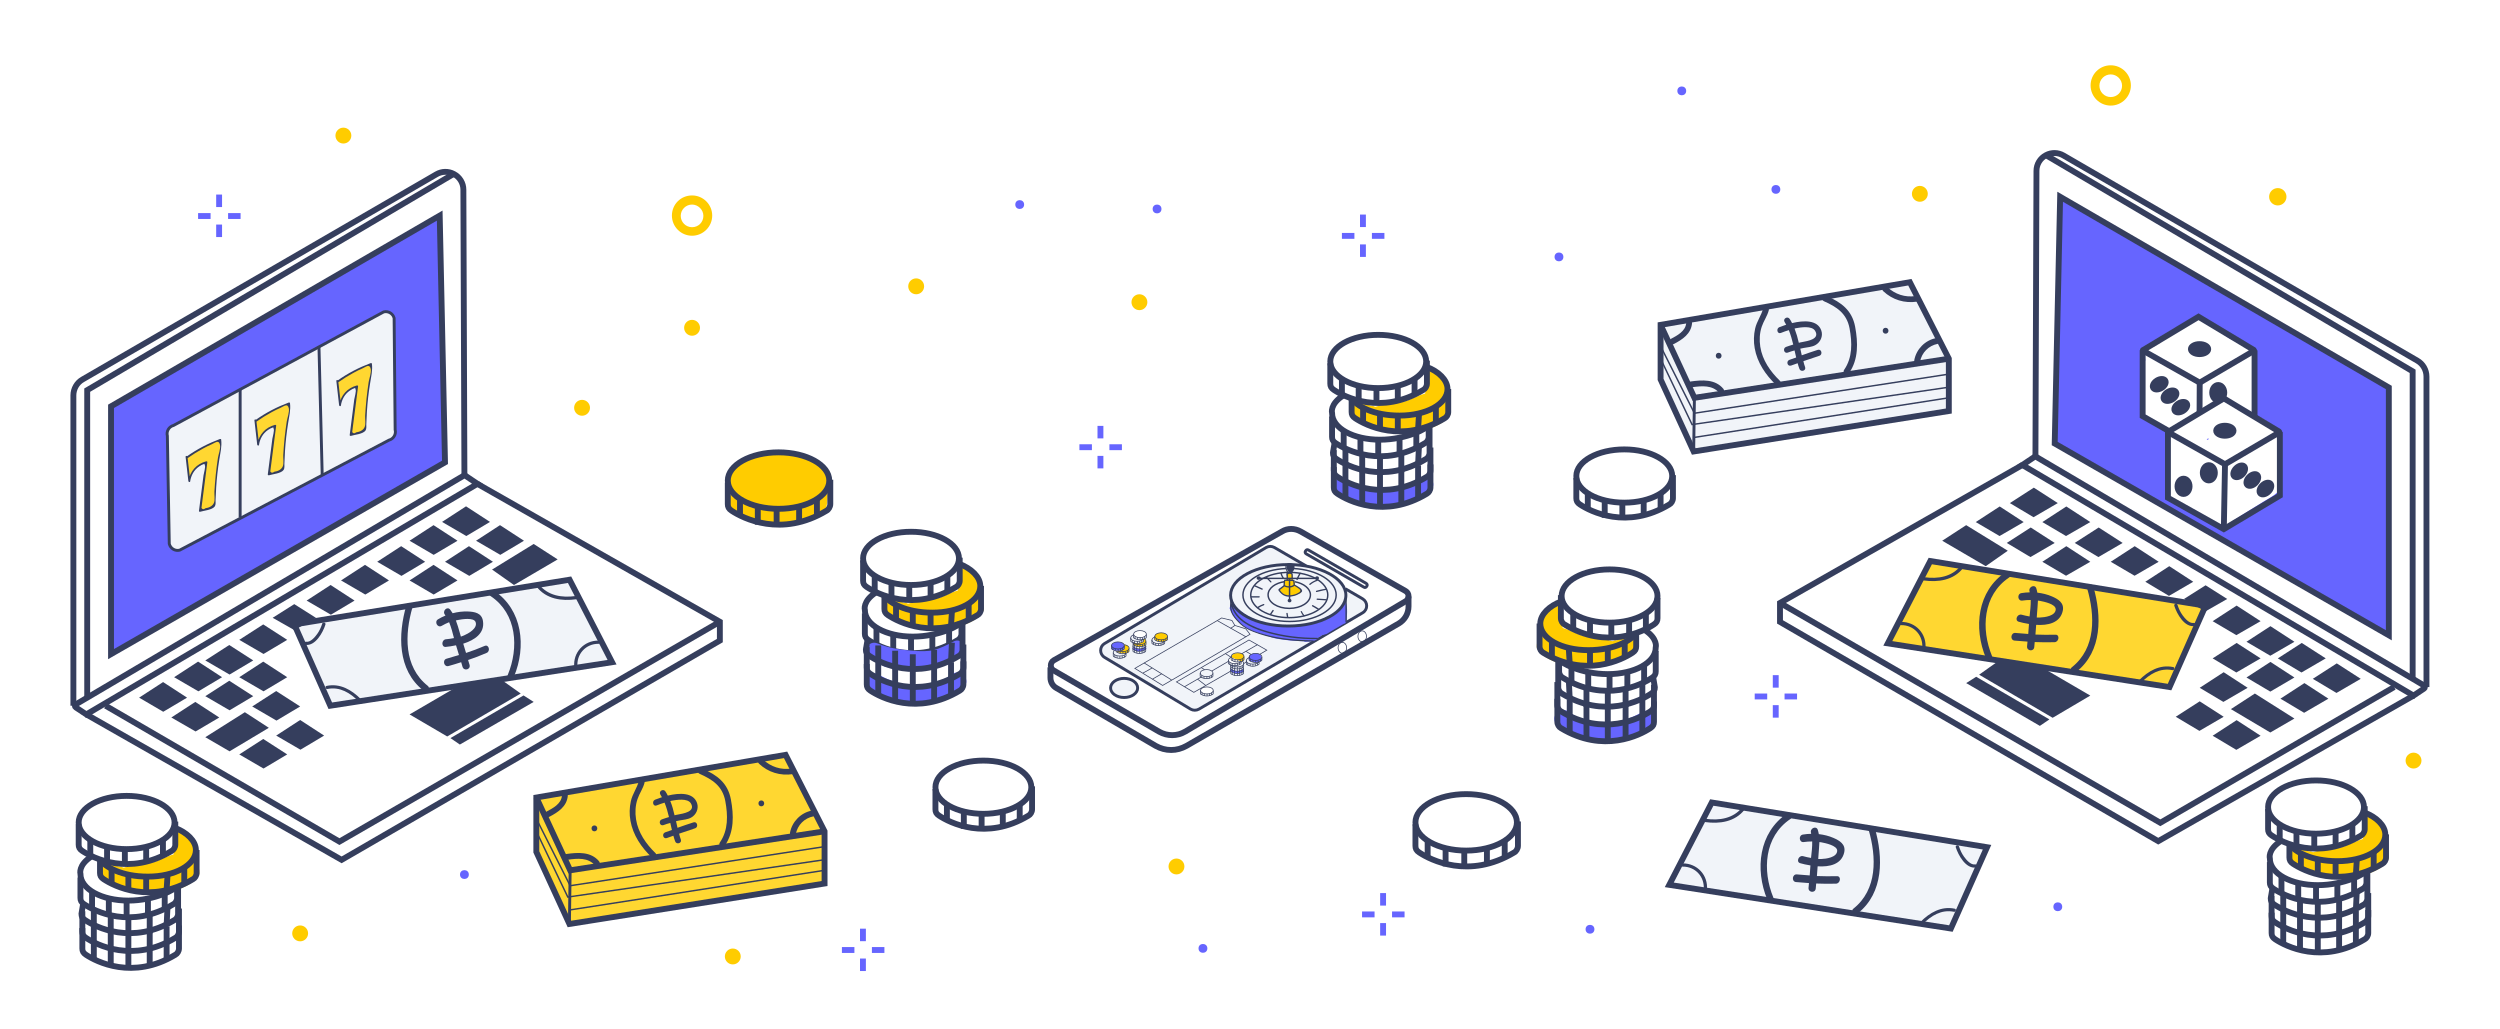 <?xml version="1.0" encoding="utf-8"?>
<!-- Generator: Adobe Illustrator 19.1.1, SVG Export Plug-In . SVG Version: 6.00 Build 0)  -->
<svg version="1.1" id="Слой_1" xmlns="http://www.w3.org/2000/svg" xmlns:xlink="http://www.w3.org/1999/xlink" x="0px" y="0px"
	 width="1700px" height="700px" viewBox="0 0 1700 700" style="enable-background:new 0 0 1700 700;" xml:space="preserve">
<style type="text/css">
	.st0{fill:#FFFFFF;}
	.st1{fill:#FFCC00;}
	.st2{fill:none;stroke:#353E5D;stroke-width:4;stroke-miterlimit:10;}
	.st3{fill:#FFFFFF;stroke:#353E5D;stroke-width:4;stroke-miterlimit:10;}
	.st4{fill:#6665FF;}
	.st5{fill:#FFCC00;stroke:#353E5D;stroke-width:4;stroke-miterlimit:10;}
	.st6{fill:#F1F4F9;stroke:#353E5D;stroke-width:2;stroke-miterlimit:10;}
	.st7{fill:#353E5D;}
	.st8{fill:#F1F4F9;}
	.st9{fill:none;stroke:#353E5D;stroke-width:2;stroke-miterlimit:10;}
	.st10{fill:none;stroke:#353E5D;stroke-miterlimit:10;}
	.st11{fill:none;stroke:#353E5D;stroke-width:0.5;stroke-miterlimit:10;}
	.st12{fill:#FFFFFF;stroke:#353E5D;stroke-width:0.5;stroke-miterlimit:10;}
	.st13{fill:#6665FF;stroke:#353E5D;stroke-width:4;stroke-miterlimit:10;}
	.st14{fill:#F1F4F9;stroke:#353E5D;stroke-width:4;stroke-miterlimit:10;}
	.st15{fill:#FFD731;}
	.st16{fill:#FFD731;stroke:#353E5D;stroke-width:4;stroke-miterlimit:10;}
	.st17{fill:#353E5D;stroke:#353E5D;stroke-width:4;stroke-miterlimit:10;}
</style>
<rect class="st0" width="1700" height="700"/>
<path class="st1" d="M562.8,323.2c-1.7-4.6-6.2-7.2-10.7-8.8c-8.1-9.3-23.2-7.6-34-4.1c-4.5,0.1-9,0.9-12.5,3.7
	c-0.8,0.7-1.5,1.4-2.2,2.2c-3.4,1.4-6.2,3.5-6.9,6.7c-2.1,4.1-0.8,8.5,2.3,11c-1.9,2-3.3,4.2-3.7,6.5c-1.2,6.6,6.4,8.7,11.2,10.2
	c0.9,0.3,1.9,0.5,2.8,0.8c0.2,0.1,0.3,0.3,0.5,0.4c9.4,7,24,7,34.9,2.3c1.1-0.1,2.2-0.2,3.3-0.4c5.3-0.8,12.4-3,14.1-8.8
	c1-3.5,0.9-7.4,1.2-11C563.5,330.2,564.1,326.6,562.8,323.2z M536.4,322c-0.1-0.4-0.1-0.7-0.3-1.1c0.3,0,0.6,0.1,1,0.1
	C536.8,321.3,536.6,321.6,536.4,322z M547.7,331.6c0.2-0.8,0.4-1.6,0.6-2.3c0.2,0.7,0.3,1.5,0.4,2.2
	C548.4,331.5,548.1,331.5,547.7,331.6z"/>
<path class="st1" d="M982.4,270c0-0.6,0-0.6,0-1.2c1.8-1.8,2.4-4.2,1.2-7.2c-0.6-0.6-0.6-1.2-1.2-1.8c-1.2-1.8-2.4-3.6-3.6-6
	c-2.4-3.6-7.2-3-9.7-0.6v5.4c0,0.6,0,1.2-0.6,1.8c0.6,0.6,1.2,1.2,1.8,2.4c-0.6,1.2-0.6,3-1.2,4.2c0,0,0,0,0,0.6
	c-4.2,1.2-7.8,3-12.1,4.8c-7.2,2.4-14.5,1.8-21.7,4.2c-0.6,0-1.2-0.6-1.8-0.6c-0.6,0-0.6,0-1.2,0c-1.2-0.6-3-1.2-4.2-1.8
	c-6-3.6-11.5,4.2-7.2,9.7c3,3.6,6,4.8,10.3,5.4c9.7,3.6,19.9,6,30.2,4.8c7.8-1.2,22.3-5.4,25.3-13.3
	C986.7,274.8,984.8,271.8,982.4,270z"/>
<g>
	<path class="st2" d="M907.6,300.7l-1.2,7.2c0,1.8,0.6,3,2.4,4.2c7.2,4.8,32,17.5,60.9,0c1.2-0.6,2.4-2.4,2.4-4.2v-19.3"/>
	<line class="st2" x1="914.9" y1="315.8" x2="914.9" y2="304.9"/>
	<line class="st2" x1="926.3" y1="321.2" x2="926.3" y2="308.6"/>
	<line class="st2" x1="938.4" y1="321.2" x2="938.4" y2="311"/>
	<line class="st2" x1="952.9" y1="321.2" x2="952.9" y2="308"/>
	<line class="st2" x1="964.3" y1="315.8" x2="964.9" y2="303.1"/>
</g>
<g>
	<path class="st2" d="M971,289.3c0,1.8-14.5,9.7-32.6,9.7s-32.6-7.8-32.6-18.1c0,0-1.8-6,7.8-12.1"/>
	<path class="st2" d="M905.8,283.2v13.9c0,1.8,0.6,3,2.4,4.2c7.2,4.8,32,17.5,60.9,0c1.2-0.6,2.4-2.4,2.4-4.2v-7.2"/>
	<line class="st2" x1="913.7" y1="304.3" x2="913.7" y2="292.9"/>
	<line class="st2" x1="925.1" y1="308" x2="925.1" y2="298.3"/>
	<line class="st2" x1="937.2" y1="309.2" x2="937.2" y2="299.5"/>
	<line class="st2" x1="951.7" y1="309.8" x2="951.7" y2="298.3"/>
	<line class="st2" x1="963.1" y1="304.3" x2="963.1" y2="292.9"/>
</g>
<g>
	<path class="st2" d="M969.8,249.4c8.4,3,14.5,9,14.5,15.1c0,10.3-14.5,18.1-32.6,18.1s-29-6.6-32.6-11.5"/>
	<path class="st2" d="M919.1,271.2v9c0,1.8,0.6,3,2.4,4.2c7.2,4.8,32,17.5,60.9,0c1.2-0.6,2.4-2.4,2.4-4.2v-15.7"/>
	<line class="st2" x1="926.9" y1="287.4" x2="926.9" y2="276.6"/>
	<line class="st2" x1="938.4" y1="291.7" x2="938.4" y2="282"/>
	<line class="st2" x1="950.5" y1="292.9" x2="950.5" y2="282.6"/>
	<line class="st2" x1="964.3" y1="291.7" x2="964.9" y2="282"/>
	<line class="st2" x1="976.4" y1="287.4" x2="976.4" y2="276.6"/>
</g>
<g>
	<ellipse class="st3" cx="937.2" cy="245.8" rx="32.6" ry="18.1"/>
	<path class="st2" d="M904.6,247v13.9c0,1.8,0.6,3,2.4,4.2c7.2,4.8,32,17.5,60.9,0c1.2-0.6,2.4-2.4,2.4-4.2v-15.7"/>
	<line class="st2" x1="912.5" y1="268.8" x2="912.5" y2="257.3"/>
	<line class="st2" x1="923.9" y1="274.2" x2="923.9" y2="262.7"/>
	<line class="st2" x1="936" y1="273.6" x2="936" y2="263.9"/>
	<line class="st2" x1="950.5" y1="272.4" x2="950.5" y2="262.1"/>
	<line class="st2" x1="961.9" y1="268.8" x2="961.9" y2="257.3"/>
</g>
<path class="st1" d="M1620.1,572.9c0-0.6,0-0.6,0-1.2c1.8-1.8,2.4-4.2,1.2-7.2c-0.6-0.6-0.6-1.2-1.2-1.8c-1.2-1.8-2.4-3.6-3.6-6
	c-2.4-3.6-7.2-3-9.7-0.6v5.4c0,0.6,0,1.2-0.6,1.8c0.6,0.6,1.2,1.2,1.8,2.4c-0.6,1.2-0.6,3-1.2,4.2c0,0,0,0,0,0.6
	c-4.2,1.2-7.8,3-12.1,4.8c-7.2,2.4-14.5,1.8-21.7,4.2c-0.6,0-1.2-0.6-1.8-0.6c-0.6,0-0.6,0-1.2,0c-1.2-0.6-3-1.2-4.2-1.8
	c-6-3.6-11.5,4.2-7.2,9.7c3,3.6,6,4.8,10.3,5.4c9.7,3.6,19.9,6,30.2,4.8c7.8-1.2,22.3-5.4,25.3-13.3
	C1624.3,577.7,1622.5,574.7,1620.1,572.9z"/>
<g>
	<path class="st2" d="M1544.7,620.6v13.9c0,1.8,0.6,3,2.4,4.2c7.2,4.8,32,17.5,60.9,0c1.2-0.6,2.4-2.4,2.4-4.2v-15.7"/>
	<line class="st2" x1="1552.6" y1="641.7" x2="1552.6" y2="630.8"/>
	<line class="st2" x1="1564" y1="645.9" x2="1564" y2="634.4"/>
	<line class="st2" x1="1576.1" y1="647.7" x2="1576.1" y2="637.4"/>
	<line class="st2" x1="1590.6" y1="645.9" x2="1590.6" y2="633.8"/>
	<line class="st2" x1="1602" y1="641.7" x2="1602" y2="630.8"/>
</g>
<g>
	<path class="st2" d="M1544.7,609.1V623c0,1.8,0.6,3,2.4,4.2c7.2,4.8,32,17.5,60.9,0c1.2-0.6,2.4-2.4,2.4-4.2v-15.7"/>
	<line class="st2" x1="1552.6" y1="630.2" x2="1552.6" y2="619.4"/>
	<line class="st2" x1="1564" y1="635.6" x2="1564" y2="622.4"/>
	<line class="st2" x1="1576.1" y1="636.2" x2="1576.1" y2="625.4"/>
	<line class="st2" x1="1590.6" y1="635.6" x2="1590.6" y2="623"/>
	<line class="st2" x1="1602" y1="630.2" x2="1602" y2="619.4"/>
</g>
<g>
	<path class="st2" d="M1545.3,603.7l-1.2,7.2c0,1.8,0.6,3,2.4,4.2c7.2,4.8,32,17.5,60.9,0c1.2-0.6,2.4-2.4,2.4-4.2v-19.3"/>
	<line class="st2" x1="1552.6" y1="618.8" x2="1552.6" y2="607.9"/>
	<line class="st2" x1="1564" y1="624.2" x2="1564" y2="611.5"/>
	<line class="st2" x1="1576.1" y1="624.2" x2="1576.1" y2="613.9"/>
	<line class="st2" x1="1590.6" y1="624.2" x2="1590.6" y2="610.9"/>
	<line class="st2" x1="1602" y1="618.8" x2="1602.6" y2="606.1"/>
</g>
<g>
	<path class="st2" d="M1608.7,592.2c0,1.8-14.5,9.7-32.6,9.7s-32.6-7.8-32.6-18.1c0,0-1.8-6,7.8-12.1"/>
	<path class="st2" d="M1543.5,586.2v13.9c0,1.8,0.6,3,2.4,4.2c7.2,4.8,32,17.5,60.9,0c1.2-0.6,2.4-2.4,2.4-4.2v-7.2"/>
	<line class="st2" x1="1551.4" y1="607.3" x2="1551.4" y2="595.8"/>
	<line class="st2" x1="1562.8" y1="610.9" x2="1562.8" y2="601.3"/>
	<line class="st2" x1="1574.9" y1="612.1" x2="1574.9" y2="602.5"/>
	<line class="st2" x1="1589.4" y1="612.7" x2="1589.4" y2="601.3"/>
	<line class="st2" x1="1600.8" y1="607.3" x2="1600.8" y2="595.8"/>
</g>
<g>
	<path class="st2" d="M1607.5,552.4c8.4,3,14.5,9,14.5,15.1c0,10.3-14.5,18.1-32.6,18.1s-29-6.6-32.6-11.5"/>
	<path class="st2" d="M1556.8,574.1v9c0,1.8,0.6,3,2.4,4.2c7.2,4.8,32,17.5,60.9,0c1.2-0.6,2.4-2.4,2.4-4.2v-15.7"/>
	<line class="st2" x1="1564.6" y1="590.4" x2="1564.6" y2="579.5"/>
	<line class="st2" x1="1576.1" y1="594.6" x2="1576.1" y2="585"/>
	<line class="st2" x1="1588.2" y1="595.8" x2="1588.2" y2="585.6"/>
	<line class="st2" x1="1602" y1="594.6" x2="1602.6" y2="585"/>
	<line class="st2" x1="1614.1" y1="590.4" x2="1614.1" y2="579.5"/>
</g>
<g>
	<ellipse class="st3" cx="1574.9" cy="548.8" rx="32.6" ry="18.1"/>
	<path class="st2" d="M1542.3,550v13.9c0,1.8,0.6,3,2.4,4.2c7.2,4.8,32,17.5,60.9,0c1.2-0.6,2.4-2.4,2.4-4.2v-15.7"/>
	<line class="st2" x1="1550.2" y1="571.7" x2="1550.2" y2="560.2"/>
	<line class="st2" x1="1561.6" y1="577.1" x2="1561.6" y2="565.7"/>
	<line class="st2" x1="1573.7" y1="576.5" x2="1573.7" y2="566.9"/>
	<line class="st2" x1="1588.2" y1="575.3" x2="1588.2" y2="565.1"/>
	<line class="st2" x1="1599.6" y1="571.7" x2="1599.6" y2="560.2"/>
</g>
<path class="st1" d="M131.3,583.4c0-0.6,0-0.6,0-1.2c1.8-1.8,2.4-4.2,1.2-7.2c-0.6-0.6-0.6-1.2-1.2-1.8c-1.2-1.8-2.4-3.6-3.6-6
	c-2.4-3.6-7.2-3-9.7-0.6v5.4c0,0.6,0,1.2-0.6,1.8c0.6,0.6,1.2,1.2,1.8,2.4c-0.6,1.2-0.6,3-1.2,4.2c0,0,0,0,0,0.6
	c-4.2,1.2-7.8,3-12.1,4.8c-7.2,2.4-14.5,1.8-21.7,4.2c-0.6,0-1.2-0.6-1.8-0.6c-0.6,0-0.6,0-1.2,0c-1.2-0.6-3-1.2-4.2-1.8
	c-6-3.6-11.5,4.2-7.2,9.7c3,3.6,6,4.8,10.3,5.4c9.7,3.6,19.9,6,30.2,4.8c7.8-1.2,22.3-5.4,25.3-13.3
	C135.6,588.2,133.8,585.2,131.3,583.4z"/>
<g>
	<path class="st2" d="M56,631.1v13.9c0,1.8,0.6,3,2.4,4.2c7.2,4.8,32,17.5,60.9,0c1.2-0.6,2.4-2.4,2.4-4.2v-15.7"/>
	<line class="st2" x1="63.8" y1="652.2" x2="63.8" y2="641.3"/>
	<line class="st2" x1="75.3" y1="656.4" x2="75.3" y2="644.9"/>
	<line class="st2" x1="87.3" y1="658.2" x2="87.3" y2="648"/>
	<line class="st2" x1="101.8" y1="656.4" x2="101.8" y2="644.3"/>
	<line class="st2" x1="113.3" y1="652.2" x2="113.3" y2="641.3"/>
</g>
<g>
	<path class="st2" d="M56,619.6v13.9c0,1.8,0.6,3,2.4,4.2c7.2,4.8,32,17.5,60.9,0c1.2-0.6,2.4-2.4,2.4-4.2v-15.7"/>
	<line class="st2" x1="63.8" y1="640.7" x2="63.8" y2="629.9"/>
	<line class="st2" x1="75.3" y1="646.2" x2="75.3" y2="632.9"/>
	<line class="st2" x1="87.3" y1="646.8" x2="87.3" y2="635.9"/>
	<line class="st2" x1="101.8" y1="646.2" x2="101.8" y2="633.5"/>
	<line class="st2" x1="113.3" y1="640.7" x2="113.3" y2="629.9"/>
</g>
<g>
	<path class="st2" d="M56.6,614.2l-1.2,7.2c0,1.8,0.6,3,2.4,4.2c7.2,4.8,32,17.5,60.9,0c1.2-0.6,2.4-2.4,2.4-4.2v-19.3"/>
	<line class="st2" x1="63.8" y1="629.3" x2="63.8" y2="618.4"/>
	<line class="st2" x1="75.3" y1="634.7" x2="75.3" y2="622"/>
	<line class="st2" x1="87.3" y1="634.7" x2="87.3" y2="624.4"/>
	<line class="st2" x1="101.8" y1="634.7" x2="101.8" y2="621.4"/>
	<line class="st2" x1="113.3" y1="629.3" x2="113.9" y2="616.6"/>
</g>
<g>
	<path class="st2" d="M119.9,602.7c0,1.8-14.5,9.7-32.6,9.7s-32.6-7.8-32.6-18.1c0,0-1.8-6,7.8-12.1"/>
	<path class="st2" d="M54.7,596.7v13.9c0,1.8,0.6,3,2.4,4.2c7.2,4.8,32,17.5,60.9,0c1.2-0.6,2.4-2.4,2.4-4.2v-7.2"/>
	<line class="st2" x1="62.6" y1="617.8" x2="62.6" y2="606.3"/>
	<line class="st2" x1="74" y1="621.4" x2="74" y2="611.8"/>
	<line class="st2" x1="86.1" y1="622.6" x2="86.1" y2="613"/>
	<line class="st2" x1="100.6" y1="623.2" x2="100.6" y2="611.8"/>
	<line class="st2" x1="112" y1="617.8" x2="112" y2="606.3"/>
</g>
<g>
	<path class="st2" d="M118.7,562.9c8.4,3,14.5,9,14.5,15.1c0,10.3-14.5,18.1-32.6,18.1s-29-6.6-32.6-11.5"/>
	<path class="st2" d="M68,584.6v9c0,1.8,0.6,3,2.4,4.2c7.2,4.8,32,17.5,60.9,0c1.2-0.6,2.4-2.4,2.4-4.2V578"/>
	<line class="st2" x1="75.9" y1="600.9" x2="75.9" y2="590.1"/>
	<line class="st2" x1="87.3" y1="605.1" x2="87.3" y2="595.5"/>
	<line class="st2" x1="99.4" y1="606.3" x2="99.4" y2="596.1"/>
	<line class="st2" x1="113.3" y1="605.1" x2="113.9" y2="595.5"/>
	<line class="st2" x1="125.3" y1="600.9" x2="125.3" y2="590.1"/>
</g>
<g>
	<ellipse class="st3" cx="86.1" cy="559.3" rx="32.6" ry="18.1"/>
	<path class="st2" d="M53.5,560.5v13.9c0,1.8,0.6,3,2.4,4.2c7.2,4.8,32,17.5,60.9,0c1.2-0.6,2.4-2.4,2.4-4.2v-15.7"/>
	<line class="st2" x1="61.4" y1="582.2" x2="61.4" y2="570.8"/>
	<line class="st2" x1="72.8" y1="587.6" x2="72.8" y2="576.2"/>
	<line class="st2" x1="84.9" y1="587" x2="84.9" y2="577.4"/>
	<line class="st2" x1="99.4" y1="585.8" x2="99.4" y2="575.6"/>
	<line class="st2" x1="110.8" y1="582.2" x2="110.8" y2="570.8"/>
</g>
<path class="st1" d="M664.7,403.9c0-0.6,0-0.6,0-1.2c1.8-1.8,2.4-4.2,1.2-7.2c-0.6-0.6-0.6-1.2-1.2-1.8c-1.2-1.8-2.4-3.6-3.6-6
	c-2.4-3.6-7.2-3-9.7-0.6v5.4c0,0.6,0,1.2-0.6,1.8c0.6,0.6,1.2,1.2,1.8,2.4c-0.6,1.2-0.6,3-1.2,4.2c0,0,0,0,0,0.6
	c-4.2,1.2-7.8,3-12.1,4.8c-7.2,2.4-14.5,1.8-21.7,4.2c-0.6,0-1.2-0.6-1.8-0.6c-0.6,0-0.6,0-1.2,0c-1.2-0.6-3-1.2-4.2-1.8
	c-6-3.6-11.5,4.2-7.2,9.7c3,3.6,6,4.8,10.3,5.4c9.7,3.6,19.9,6,30.2,4.8c7.8-1.2,22.3-5.4,25.3-13.3
	C669,408.7,667.2,405.7,664.7,403.9z"/>
<path class="st4" d="M646.7,458.8c-13.3,10.9-35.6,8.4-48.9,0c-6.6-4.2-12.7,6-6,10.3c18.7,11.5,46.4,12.7,63.3-1.8
	C661.1,462.4,652.7,453.9,646.7,458.8z"/>
<g>
	<path class="st2" d="M589.4,451.5v13.9c0,1.8,0.6,3,2.4,4.2c7.2,4.8,32,17.5,60.9,0c1.2-0.6,2.4-2.4,2.4-4.2v-15.7"/>
	<line class="st2" x1="597.2" y1="472.6" x2="597.2" y2="461.8"/>
	<line class="st2" x1="608.7" y1="476.9" x2="608.7" y2="465.4"/>
	<line class="st2" x1="620.7" y1="478.7" x2="620.7" y2="468.4"/>
	<line class="st2" x1="635.2" y1="476.9" x2="635.2" y2="464.8"/>
	<line class="st2" x1="646.7" y1="472.6" x2="646.7" y2="461.8"/>
</g>
<g>
	<path class="st2" d="M653.3,423.2c0,1.8-14.5,9.7-32.6,9.7c-18.1,0-32.6-7.8-32.6-18.1c0,0-1.8-6,7.8-12.1"/>
	<path class="st2" d="M588.1,417.1V431c0,1.8,0.6,3,2.4,4.2c7.2,4.8,32,17.5,60.9,0c1.2-0.6,2.4-2.4,2.4-4.2v-7.2"/>
	<line class="st2" x1="596" y1="438.3" x2="596" y2="426.8"/>
	<line class="st2" x1="607.4" y1="441.9" x2="607.4" y2="432.2"/>
	<line class="st2" x1="619.5" y1="443.1" x2="619.5" y2="433.4"/>
	<line class="st2" x1="634" y1="443.7" x2="634" y2="432.2"/>
	<line class="st2" x1="645.4" y1="438.3" x2="645.4" y2="426.8"/>
</g>
<g>
	<path class="st2" d="M652.1,383.4c8.4,3,14.5,9,14.5,15.1c0,10.3-14.5,18.1-32.6,18.1s-29-6.6-32.6-11.5"/>
	<path class="st2" d="M601.4,405.1v9c0,1.8,0.6,3,2.4,4.2c7.2,4.8,32,17.5,60.9,0c1.2-0.6,2.4-2.4,2.4-4.2v-15.7"/>
	<line class="st2" x1="609.3" y1="421.4" x2="609.3" y2="410.5"/>
	<line class="st2" x1="620.7" y1="425.6" x2="620.7" y2="415.9"/>
	<line class="st2" x1="632.8" y1="426.8" x2="632.8" y2="416.5"/>
	<line class="st2" x1="646.7" y1="425.6" x2="647.3" y2="415.9"/>
	<line class="st2" x1="658.7" y1="421.4" x2="658.7" y2="410.5"/>
</g>
<g>
	<ellipse class="st3" cx="619.5" cy="379.7" rx="32.6" ry="18.1"/>
	<path class="st2" d="M586.9,381v13.9c0,1.8,0.6,3,2.4,4.2c7.2,4.8,32,17.5,60.9,0c1.2-0.6,2.4-2.4,2.4-4.2v-15.7"/>
	<line class="st2" x1="594.8" y1="402.7" x2="594.8" y2="391.2"/>
	<line class="st2" x1="606.2" y1="408.1" x2="606.2" y2="396.6"/>
	<line class="st2" x1="618.3" y1="407.5" x2="618.3" y2="397.8"/>
	<line class="st2" x1="632.8" y1="406.3" x2="632.8" y2="396"/>
	<line class="st2" x1="644.2" y1="402.7" x2="644.2" y2="391.2"/>
</g>
<g>
	<ellipse class="st3" cx="668.7" cy="535.3" rx="32.6" ry="18.1"/>
	<path class="st2" d="M636.1,536.5v13.9c0,1.8,0.6,3,2.4,4.2c7.2,4.8,32,17.5,60.9,0c1.2-0.6,2.4-2.4,2.4-4.2v-15.7"/>
	<line class="st2" x1="643.9" y1="558.2" x2="643.9" y2="546.7"/>
	<line class="st2" x1="655.4" y1="563.6" x2="655.4" y2="552.1"/>
	<line class="st2" x1="667.5" y1="563" x2="667.5" y2="553.3"/>
	<line class="st2" x1="681.9" y1="561.8" x2="681.9" y2="551.5"/>
	<line class="st2" x1="693.4" y1="558.2" x2="693.4" y2="546.7"/>
</g>
<g>
	<ellipse class="st3" cx="1104.5" cy="323.7" rx="32.6" ry="18.1"/>
	<path class="st2" d="M1071.9,324.9v13.9c0,1.8,0.6,3,2.4,4.2c7.2,4.8,32,17.5,60.9,0c1.2-0.6,2.4-2.4,2.4-4.2v-15.7"/>
	<line class="st2" x1="1079.7" y1="346.6" x2="1079.7" y2="335.2"/>
	<line class="st2" x1="1091.2" y1="352.1" x2="1091.2" y2="340.6"/>
	<line class="st2" x1="1103.2" y1="351.4" x2="1103.2" y2="341.8"/>
	<line class="st2" x1="1117.7" y1="350.2" x2="1117.7" y2="340"/>
	<line class="st2" x1="1129.2" y1="346.6" x2="1129.2" y2="335.2"/>
</g>
<g>
	<ellipse class="st5" cx="529.4" cy="326.8" rx="34.5" ry="19.2"/>
	<path class="st2" d="M494.9,328.1v14.7c0,1.9,0.6,3.2,2.6,4.5c7.7,5.1,33.8,18.5,64.5,0c1.3-0.6,2.6-2.6,2.6-4.5v-16.6"/>
	<line class="st2" x1="503.2" y1="351.1" x2="503.2" y2="338.9"/>
	<line class="st2" x1="515.3" y1="356.8" x2="515.3" y2="344.7"/>
	<line class="st2" x1="528.1" y1="356.2" x2="528.1" y2="346"/>
	<line class="st2" x1="543.4" y1="354.9" x2="543.4" y2="344.1"/>
	<line class="st2" x1="555.5" y1="351.1" x2="555.5" y2="338.9"/>
</g>
<g>
	<ellipse class="st3" cx="997" cy="559.2" rx="34.5" ry="19.2"/>
	<path class="st2" d="M962.5,560.5v14.7c0,1.9,0.6,3.2,2.6,4.5c7.7,5.1,33.8,18.5,64.5,0c1.3-0.6,2.6-2.6,2.6-4.5v-16.6"/>
	<line class="st2" x1="970.8" y1="583.4" x2="970.8" y2="571.3"/>
	<line class="st2" x1="983" y1="589.2" x2="983" y2="577.1"/>
	<line class="st2" x1="995.7" y1="588.6" x2="995.7" y2="578.3"/>
	<line class="st2" x1="1011.1" y1="587.3" x2="1011.1" y2="576.4"/>
	<line class="st2" x1="1023.2" y1="583.4" x2="1023.2" y2="571.3"/>
</g>
<path class="st1" d="M1049.3,429.4c0-0.6,0-0.6,0-1.2c-1.8-1.8-2.4-4.2-1.2-7.2c0.6-0.6,0.6-1.2,1.2-1.8c1.2-1.8,2.4-3.6,3.6-6
	c2.4-3.6,7.2-3,9.7-0.6v5.4c0,0.6,0,1.2,0.6,1.8c-0.6,0.6-1.2,1.2-1.8,2.4c0.6,1.2,0.6,3,1.2,4.2c0,0,0,0,0,0.6
	c4.2,1.2,7.8,3,12.1,4.8c7.2,2.4,14.5,1.8,21.7,4.2c0.6,0,1.2-0.6,1.8-0.6c0.6,0,0.6,0,1.2,0c1.2-0.6,3-1.2,4.2-1.8
	c6-3.6,11.5,4.2,7.2,9.7c-3,3.6-6,4.8-10.3,5.4c-9.7,3.6-19.9,6-30.2,4.8c-7.8-1.2-22.3-5.4-25.3-13.3
	C1045,434.2,1046.9,431.2,1049.3,429.4z"/>
<path class="st4" d="M1067.4,484.3c13.3,10.9,35.6,8.4,48.9,0c6.6-4.2,12.7,6,6,10.3c-18.7,11.5-46.4,12.7-63.3-1.8
	C1052.9,487.9,1061.3,479.5,1067.4,484.3z"/>
<g>
	<path class="st2" d="M1124.7,477v13.9c0,1.8-0.6,3-2.4,4.2c-7.2,4.8-32,17.5-60.9,0c-1.2-0.6-2.4-2.4-2.4-4.2v-15.7"/>
	<line class="st2" x1="1116.8" y1="498.2" x2="1116.8" y2="487.3"/>
	<line class="st2" x1="1105.4" y1="502.4" x2="1105.4" y2="490.9"/>
	<line class="st2" x1="1093.3" y1="504.2" x2="1093.3" y2="493.9"/>
	<line class="st2" x1="1078.8" y1="502.4" x2="1078.8" y2="490.3"/>
	<line class="st2" x1="1067.4" y1="498.2" x2="1067.4" y2="487.3"/>
</g>
<g>
	<path class="st2" d="M1124.7,465.6v13.9c0,1.8-0.6,3-2.4,4.2c-7.2,4.8-32,17.5-60.9,0c-1.2-0.6-2.4-2.4-2.4-4.2v-15.7"/>
	<line class="st2" x1="1116.8" y1="486.7" x2="1116.8" y2="475.8"/>
	<line class="st2" x1="1105.4" y1="492.1" x2="1105.4" y2="478.9"/>
	<line class="st2" x1="1093.3" y1="492.7" x2="1093.3" y2="481.9"/>
	<line class="st2" x1="1078.8" y1="492.1" x2="1078.8" y2="479.5"/>
	<line class="st2" x1="1067.4" y1="486.7" x2="1067.4" y2="475.8"/>
</g>
<g>
	<path class="st2" d="M1124.1,460.2l1.2,7.2c0,1.8-0.6,3-2.4,4.2c-7.2,4.8-32,17.5-60.9,0c-1.2-0.6-2.4-2.4-2.4-4.2v-19.3"/>
	<line class="st2" x1="1116.8" y1="475.2" x2="1116.8" y2="464.4"/>
	<line class="st2" x1="1105.4" y1="480.7" x2="1105.4" y2="468"/>
	<line class="st2" x1="1093.3" y1="480.7" x2="1093.3" y2="470.4"/>
	<line class="st2" x1="1078.8" y1="480.7" x2="1078.8" y2="467.4"/>
	<line class="st2" x1="1067.4" y1="475.2" x2="1066.8" y2="462.6"/>
</g>
<g>
	<path class="st2" d="M1060.7,448.7c0,1.8,14.5,9.7,32.6,9.7s32.6-7.8,32.6-18.1c0,0,1.8-6-7.8-12.1"/>
	<path class="st2" d="M1125.9,442.7v13.9c0,1.8-0.6,3-2.4,4.2c-7.2,4.8-32,17.5-60.9,0c-1.2-0.6-2.4-2.4-2.4-4.2v-7.2"/>
	<line class="st2" x1="1118" y1="463.8" x2="1118" y2="452.3"/>
	<line class="st2" x1="1106.6" y1="467.4" x2="1106.6" y2="457.7"/>
	<line class="st2" x1="1094.5" y1="468.6" x2="1094.5" y2="459"/>
	<line class="st2" x1="1080" y1="469.2" x2="1080" y2="457.7"/>
	<line class="st2" x1="1068.6" y1="463.8" x2="1068.6" y2="452.3"/>
</g>
<g>
	<path class="st2" d="M1061.9,408.9c-8.4,3-14.5,9-14.5,15.1c0,10.3,14.5,18.1,32.6,18.1s29-6.6,32.6-11.5"/>
	<path class="st2" d="M1112.6,430.6v9c0,1.8-0.6,3-2.4,4.2c-7.2,4.8-32,17.5-60.9,0c-1.2-0.6-2.4-2.4-2.4-4.2V424"/>
	<line class="st2" x1="1104.8" y1="446.9" x2="1104.8" y2="436"/>
	<line class="st2" x1="1093.3" y1="451.1" x2="1093.3" y2="441.5"/>
	<line class="st2" x1="1081.2" y1="452.3" x2="1081.2" y2="442.1"/>
	<line class="st2" x1="1067.4" y1="451.1" x2="1066.8" y2="441.5"/>
	<line class="st2" x1="1055.3" y1="446.9" x2="1055.3" y2="436"/>
</g>
<g>
	<ellipse class="st3" cx="1094.5" cy="405.3" rx="32.6" ry="18.1"/>
	<path class="st2" d="M1127.1,406.5v13.9c0,1.8-0.6,3-2.4,4.2c-7.2,4.8-32,17.5-60.9,0c-1.2-0.6-2.4-2.4-2.4-4.2v-15.7"/>
	<line class="st2" x1="1119.2" y1="428.2" x2="1119.2" y2="416.7"/>
	<line class="st2" x1="1107.8" y1="433.6" x2="1107.8" y2="422.2"/>
	<line class="st2" x1="1095.7" y1="433" x2="1095.7" y2="423.4"/>
	<line class="st2" x1="1081.2" y1="431.8" x2="1081.2" y2="421.6"/>
	<line class="st2" x1="1069.8" y1="428.2" x2="1069.8" y2="416.7"/>
</g>
<path class="st6" d="M914.9,400.4l11.7,6.8c3.6,2.2,3.7,7.3,0,9.5l-111.3,65.5c-1.8,1-3.9,1-5.7,0L751.1,447c-3.6-2.2-3.5-7.3,0-9.4
	L861,372.3c1.8-1,3.8-1,5.6,0l21.5,12.5"/>
<path class="st7" d="M874.8,385.2c0.1-0.1,0.1-0.2,0.2-0.2c0.1-0.5,0.3-0.9,0.9-1.1c0.1-0.1,0.2-0.1,0.3-0.1c0.6-0.3,1.4-0.2,2,0.1
	c0.2-0.1,0.3-0.1,0.5,0.1c0.8,0.9,1.4,2.3,1,3.4c-0.5,1.2-1.2,2-2.6,1.8c-1-0.2-1.5-1-1.8-1.9c-0.1,0-0.2-0.1-0.2-0.2
	C874.8,386.5,874.5,385.8,874.8,385.2z"/>
<path class="st1" d="M837.4,447c-0.1-0.3-0.1-0.7,0.2-1.1c0.8-1.7,3.1-1.8,4.8-1.8c1.7,0,3.6,0.7,3.7,2.6c0.1,0.9,0.2,1.9-0.6,2.6
	c-0.5,0.5-1.6,0.8-2.2,0.7c-0.2,0-0.2,0-0.2,0c-0.2,0.1-0.3,0.2-0.5,0.2c-0.4,0.2-0.7,0.2-1.1,0.2c-1-0.1-2-0.6-3-1
	C837.3,448.8,837.1,447.8,837.4,447z"/>
<path class="st1" d="M761.7,442.3c0.2,0,0.2,0,0.4,0c0.8-0.3,1.6-0.6,2.4-0.9c0.1-0.6,0.1-1-0.2-1.8c-0.2-0.5,0-1.3,0.7-1.2
	c1.6,0.1,3.4,1.8,2.4,3.1c0.2,0.2,0.5,0.6,0.5,0.8c0.1,2.5-5,2-6.4,1.7c-0.2-0.1-0.4-0.2-0.5-0.3c-0.6-0.1-1.1-0.3-1.6-0.6
	c-0.3-0.2-0.5-0.5-0.4-0.8C759.8,442.7,760.8,442.7,761.7,442.3z"/>
<path class="st1" d="M771.2,437.1c0.3,0.2,0.6,0.3,1,0.4c0.9,0.2,1.8,0.1,2.6-0.2c0.6-0.2,1.2-0.3,1.8-0.7c0.1,0,0.2,0.1,0.2,0.1
	c0.8,0,1-0.9,0.6-1.4c0-0.2,0-0.2,0-0.4c0,0,0,0,0-0.1c0.1-0.1,0.2-0.2,0.2-0.2c1.7-1,2,1.9,1.6,3c0,0.2,0,0.5-0.2,0.7
	c-0.1,0.2-0.2,0.4-0.5,0.5c-1.8,0.6-3.7,1.5-5.6,0.6c-0.1,0-0.1-0.1-0.1-0.1c-0.6-0.2-1.3-0.4-1.9-0.7
	C770.2,438.2,770.5,437.2,771.2,437.1z"/>
<path class="st1" d="M785.5,433.6c-0.2-0.6-0.4-1.3,0.1-1.9c1.1-1.5,4.2-1.6,5.7-1.1c1,0.3,3.4,1.8,2.4,3.2c0.1,0.2,0.2,0.4,0,0.7
	c0.1,0.3-0.1,0.7-0.3,0.9c-0.6,0.4-1.3,0.6-1.9,0.6c-0.2,0.2-0.3,0.3-0.6,0.3c-0.5,0.1-1,0.1-1.4,0c-0.2,0-0.5,0-0.8,0
	c-0.2,0-0.4-0.1-0.6-0.2c-0.2-0.1-0.4-0.1-0.6-0.2c-0.2,0.1-0.4,0.1-0.7-0.1l-1.6-0.9C784.8,434.6,785.1,433.8,785.5,433.6z"/>
<path class="st1" d="M792,430.9c0.3,0.2,0.6,0.3,1,0.4c1,0.2,0.6,1.8-0.4,1.5c-0.5-0.1-1-0.3-1.4-0.6
	C790.3,431.6,791.1,430.3,792,430.9z"/>
<path class="st4" d="M850.7,445c1.4-0.7,3.4-0.9,4.9-0.5c1.3,0.4,2.6,1.6,2.2,3c0,0.1-0.1,0.1-0.1,0.2c0.3,0.2,0.6,0.7,0.3,1.1
	c-0.7,1.1-1.7,1.1-2.7,1.3c-0.1,0.2-0.3,0.3-0.6,0.3c-0.3,0-0.6,0-1,0c-0.2,0-0.4-0.1-0.6-0.2c-0.1,0-0.2-0.1-0.3-0.1
	c-0.1,0-0.1,0-0.2,0c-1.3,0-3.4-0.6-3.5-2.1C849,446.8,849.5,445.5,850.7,445z"/>
<path class="st4" d="M837.8,455.2c1.9,1.3,4.7,1.4,6.7,0.2c0.9-0.6,1.7,0.9,0.8,1.4c-2.5,1.5-6,1.4-8.3-0.2
	C836.2,456,837,454.6,837.8,455.2z"/>
<path class="st4" d="M852.7,448.6c0.2,0.1,0.2,0.1,0.3,0c1-0.1,1,1.5,0,1.6c-0.2,0-0.5,0-0.7-0.1
	C851.2,449.9,851.7,448.4,852.7,448.6z"/>
<path class="st4" d="M770.5,440.2c0.3-0.2,0.6-0.2,1,0.1c2,1.7,4.7,1,6.8-0.2c0.9-0.5,1.7,0.9,0.8,1.4c-2.8,1.5-6,2.1-8.5,0V440.2z"
	/>
<path class="st4" d="M755.8,438.4c0.4-0.6,1-1,1.8-1.3c0.8-0.7,2.4-0.7,3.7-0.4c0.2,0,0.2,0,0.4,0c1.8,0.2,2.8,1.3,2.9,3.1
	c0,0.2,0,0.5-0.1,0.6c0.1,0.3,0,0.6-0.2,1c-0.3,0.4-0.9,0.6-1.4,0.7c-0.8,0.3-1.7,0.4-2.5,0.3c-1,0.1-1.9,0.1-2.8-0.2
	c-0.7-0.2-1.4-0.7-1.8-1.3C755.7,440.2,755.8,439.3,755.8,438.4z"/>
<path class="st4" d="M836.5,411.7c0.5-0.7,1.4-1.2,2.2-1.2c7,8.7,18.4,13.6,29.8,14.4c4.2,0.6,8.6,0.8,13,0.6c0.1,0,0.2,0,0.2,0
	c0.6-0.1,1.4-0.2,2.1-0.2c3.8-0.2,7.4-0.8,11.1-1.6c0.6-0.2,1.4-0.3,2-0.5c0.6-0.6,1.1-1,1.7-1.6c0.2-0.2,0.5-0.5,0.7-0.7
	c1-0.2,2-0.9,3-1.6c1.4-0.6,2.9-1.2,4.2-1.9c0.2,0,0.4,0,0.6,0.1c0.2,0,0.5,0.1,0.7,0.2c0.5-0.6,1-1.3,1.4-2c2-1.5,3.6-3.5,4.5-6.1
	c0.5-0.2,1-0.2,1.5,0c0,0.1,0,0.2,0,0.2c1.3,4.2,0.8,8.5,0.4,12.7c0,0.1,0,0.1,0,0.2c-0.3,0.5-0.7,1-1.2,1.4c-0.2-0.1-0.4,0-0.6,0.1
	c-2.9,1.8-5.9,3.3-8.8,5.1c-0.9,0.6-1.8,1.1-2.7,1.7c-1.2,0.4-2.5,0.7-3.7,1.1c-0.3,0.3-0.6,0.6-0.9,0.9c-0.2,0.1-0.6,0.2-0.8,0.2
	c-0.5,0.1-0.6,0.6-0.6,1c-1,0.8-2.2,1.4-3.7,1.7c-1.8,0.3-3.6,0.5-5.4,0.6c-0.1-0.2-0.3-0.5-0.7-0.5c-5.8-0.1-12.1-0.6-18-1.6
	c-0.7-0.2-1.4-0.3-2.2-0.5c-3-0.9-5.7-2-8.7-2.8c-3.3-1-6.5-2-9.4-3.7c-5.6-3.2-9.7-7.9-12.1-13.8
	C836.4,413,836.5,412.3,836.5,411.7z"/>
<path class="st8" d="M886.1,385c5,0.1,9.9,2.3,14.4,4.3c4.5,2,8.7,4.5,12.3,8.1c2.2,2.2-1.2,5.7-3.4,3.5c-3.1-3.2-6.8-5.3-10.7-7
	c-3.9-1.7-8.3-3.8-12.5-3.9C883,389.9,883,385,886.1,385z"/>
<path class="st1" d="M870.9,399.9c0.9-0.6,2.2-0.7,2.5-1.8c0.2-0.9-0.2-1.9-0.1-2.8c0.1-0.6,0.6-1,1.1-1.1c0.3-0.1,0.6-0.2,1-0.2
	c-0.2-0.2-0.3-0.5-0.4-0.8c-0.2-1-0.1-1.8,0.5-2.8c0.6-1,2.2-1,2.8,0c0.7,1.2,1,2.4,0.9,3.8c0,0,0,0,0,0.1c0.9,0.4,1.4,1.2,1.3,2.6
	c-0.1,0.4-0.2,0.7-0.2,1c0.1,0,0.2,0.1,0.4,0.2c0.9,0.5,1.7,1,2.6,1.6c0.4,0.3,0.6,0.6,0.7,1c1.1,0.7,1.1,2.5-0.3,2.9
	c-1,0.2-1.9,0.5-2.9,0.7c-0.2,0.2-0.4,0.4-0.7,0.5c-3.8,1-5.8,0.2-8.9-1.9C869.8,402,869.8,400.6,870.9,399.9z"/>
<path class="st2" d="M884.4,361.4l71.4,40.5c2.6,1.5,2.7,5.3,0.1,6.9l-150,88.7c-5.4,3.2-12.1,3.2-17.6,0.1l-71.8-41.7
	c-2.6-1.5-2.6-5.3,0.1-6.9l155.2-87.6C875.5,359.1,880.4,359.1,884.4,361.4z"/>
<path class="st2" d="M957.8,405.6v6.8c0,4.8-2.6,9.2-6.7,11.6l-144.3,83.2c-3.2,1.8-6.8,2.8-10.4,2.8l0,0c-3.7,0-7.3-1-10.5-2.8
	l-67.5-39.3c-2.6-1.4-4.1-4.2-4.1-7v-7.1"/>
<path class="st9" d="M888.2,376.6l39.3,22.7c0.6,0.4,1.4,0.2,1.8-0.5l0.2-0.3c0.4-0.6,0.2-1.4-0.5-1.8l-39.3-22.7
	c-0.6-0.4-1.4-0.2-1.8,0.5l-0.2,0.3C887.3,375.4,887.5,376.2,888.2,376.6z"/>
<ellipse class="st6" cx="764.4" cy="467.8" rx="9.2" ry="6.5"/>
<ellipse class="st9" cx="876" cy="404.8" rx="39.2" ry="20.9"/>
<path class="st10" d="M874.7,386.6c-16.5,0.6-29.5,8.5-29.5,18c0,9.9,14.2,18,31.7,18c17.5,0,31.7-8.1,31.7-18
	c0-9.4-12.8-17.2-29-18"/>
<path class="st10" d="M873.7,395.5c-6.5,0.9-11.4,4.5-11.4,9c0,5.1,6.4,9.2,14.4,9.2c8,0,14.4-4.1,14.4-9.2c0-4.2-4.5-7.8-10.6-8.9"
	/>
<path class="st7" d="M870.3,402.7c2.1,2.4,4.3,3.3,7.4,3c1.6-0.2,3.2-0.6,4.6-1.3c0.8-0.4,2.8-1.4,3.1-2.3c0.6-1.8-3.8-3.8-5-4.6
	c-0.2-0.2-0.4-0.1-0.6,0.1l0,0c-1.8,1.2-3.9,1.4-5.8,0.6c0.2-0.3-0.4-0.8-0.8-0.5c-0.8,0.6-1.6,1.3-2.4,1.9
	c-0.4,0.3-1.4,0.8-1.5,1.4C869.2,401.6,870,402.2,870.3,402.7z M870.3,401.2c0.4-0.4,0.9-0.7,1.3-1c0.6-0.5,1.2-0.9,1.8-1.4
	c2.2,1.1,4.9,1,6.9-0.4c0.8,0.5,1.5,1,2.2,1.4c1.4,1,2.7,1.8,0.7,3.1c-1.8,1.2-4.2,1.8-6.2,1.9c-2.3,0.1-4.1-0.6-5.6-2.2
	C871,402.1,870.6,401.6,870.3,401.2z"/>
<path class="st7" d="M873.2,394.5c0-0.4,0.4-0.5,0.6-0.4h0.1c2.1-0.2,4.1-0.1,6.1,0.2c0.3,0.1,0.4,0.3,0.2,0.6
	c0,0.1,0.1,0.1,0.1,0.2c0.1,0.8,0.1,1.6,0.2,2.4c0,0.6-0.9,0.6-0.9,0c-0.1-0.8-0.1-1.5-0.2-2.3c-1.8-0.2-3.7-0.3-5.5-0.2
	c-0.1,1-0.1,1.8-0.2,2.8c0,0.6-0.9,0.6-0.9,0c0-0.8,0.1-1.7,0.1-2.5C873.2,395,873.2,394.8,873.2,394.5z"/>
<path class="st7" d="M874.7,390.1c0.2-1,1.3-0.7,2.1-0.7c0.8,0,1.8-0.2,2.2,0.8c0.2,0.4,0.1,1,0.1,1.4c0,0.7,0,1.5,0,2.2
	c0,0.6-0.9,0.6-0.9,0c0-0.9,0-1.8,0-2.6c0-0.6-0.1-0.8-0.8-1c-0.3-0.1-0.7,0-1,0c-0.1,0-0.7,0.5-0.7,0.5c0,0.3,0.1,0.6,0.1,0.8
	c0,0.9,0,1.7,0,2.6c0,0.6-0.9,0.6-0.9,0c0-0.7,0-1.4,0-2.2C874.7,391.3,874.6,390.6,874.7,390.1z"/>
<path class="st7" d="M874.1,384.9c0.4-1.7,1.8-2.2,3.4-2c1.5,0.2,2.9,1,2.8,2.8c-0.1,1.7-1.2,3.2-2.6,4.1c-0.5,0.3-1-0.5-0.5-0.8
	c1-0.6,1.8-1.6,2-2.8c0.4-1.6-0.7-2.3-2.2-2.4c-1.6-0.2-2.4,1-2.2,2.6c0.2,1,0.9,2,1.4,3c0.3,0.5-0.5,1-0.8,0.5
	C874.9,388.2,873.7,386.6,874.1,384.9z"/>
<line class="st10" x1="895.6" y1="393.3" x2="856.7" y2="393.3"/>
<line class="st10" x1="876.9" y1="393.3" x2="876.9" y2="407.9"/>
<ellipse class="st7" cx="895.6" cy="393.1" rx="1.3" ry="1.2"/>
<ellipse class="st7" cx="855.9" cy="393.1" rx="1.4" ry="1.2"/>
<ellipse class="st7" cx="876.9" cy="408.4" rx="1.3" ry="1.2"/>
<path class="st7" d="M892.8,411.5c1.4,0.7,2.6,1.5,3.9,2.3c0.5,0.3,0,1.2-0.5,0.8c-1.3-0.8-2.6-1.6-3.9-2.3
	C891.8,412,892.3,411.2,892.8,411.5z"/>
<path class="st7" d="M895.7,407c2,0.2,4.1,0.2,6.1,0.4c0.6,0,0.6,1,0,0.9c-2-0.2-4.1-0.2-6.1-0.4C895.1,407.9,895.1,407,895.7,407z"
	/>
<path class="st7" d="M895.1,401.7c2.1-0.5,4.2-1.1,6.3-1.4c0.6-0.1,0.9,0.8,0.2,0.9c-2.2,0.3-4.2,1-6.3,1.4
	C894.8,402.7,894.6,401.8,895.1,401.7z"/>
<path class="st7" d="M890.4,397c1.6-1.3,3.3-2.2,5.2-2.9c0.6-0.2,0.9,0.6,0.2,0.9c-1.8,0.6-3.4,1.5-4.8,2.7
	C890.6,398,889.9,397.3,890.4,397z"/>
<path class="st7" d="M881.6,393.8c0.6-1.4,1.2-2.8,2.1-4.2c0.3-0.5,1.1,0,0.8,0.5c-0.8,1.2-1.4,2.6-1.9,3.9
	C882.2,394.7,881.3,394.5,881.6,393.8z"/>
<path class="st7" d="M871.5,389.5c0.3,1.2,0.8,2.3,1.5,3.4c0.3,0.5-0.5,1-0.8,0.5c-0.7-1.2-1.3-2.4-1.6-3.8l0,0
	C870.9,389.6,871.2,389.5,871.5,389.5z"/>
<path class="st7" d="M861.5,392.3c1,1,2,2.1,3,3.1c0.4,0.4-0.2,1-0.6,0.6c-1-1-2-2.1-3-3.1C860.5,392.5,861.1,391.9,861.5,392.3z"/>
<path class="st7" d="M853.6,398l4.9,2.2c0.6,0.2,0.1,1-0.5,0.8l-4.9-2.2C852.7,398.5,853.1,397.7,853.6,398z"/>
<path class="st7" d="M850.9,405.4h5.3c0.6,0,0.6,0.9,0,0.9h-5.3C850.4,406.3,850.4,405.4,850.9,405.4z"/>
<path class="st7" d="M855.1,412.7c1.3-0.8,2.6-1.5,4.1-2c0.6-0.2,0.8,0.7,0.2,0.9c-1.4,0.5-2.6,1.1-3.8,1.9
	C855.1,413.8,854.7,413.1,855.1,412.7z"/>
<path class="st7" d="M863.6,417.4c0.6-0.8,1.1-1.7,1.7-2.5c0.3-0.5,1.1,0,0.8,0.5c-0.6,0.8-1.1,1.7-1.7,2.5
	C864.1,418.3,863.3,417.8,863.6,417.4z"/>
<path class="st7" d="M875.6,417c0.2,0.8,0.2,1.6,0.4,2.4c0.1,0.6-0.8,0.8-0.9,0.2c-0.2-0.8-0.2-1.6-0.4-2.4
	C874.6,416.7,875.5,416.5,875.6,417z"/>
<path class="st7" d="M885.3,415.8c0.4,1,1,1.8,1.7,2.6c0.4,0.4-0.2,1-0.6,0.6c-0.8-0.9-1.4-1.8-1.9-3
	C884.2,415.5,885.1,415.3,885.3,415.8z"/>
<polygon class="st11" points="790.6,466.1 847.2,433 827.7,422 771.7,454.5 "/>
<polyline class="st11" points="847.2,433 850,431.3 847.1,427.6 839.7,425.3 837.7,421.9 830.7,420.2 827.7,422 "/>
<line class="st11" x1="839.7" y1="425.3" x2="836.8" y2="427.3"/>
<line class="st11" x1="796.7" y1="462.4" x2="778" y2="450.8"/>
<line class="st11" x1="783.5" y1="454.2" x2="777.2" y2="457.7"/>
<line class="st11" x1="789.9" y1="458.2" x2="783.7" y2="461.8"/>
<g>
	<path class="st11" d="M757.9,442.3c-0.6,0.4-0.9,1-0.9,1.4c0,1.4,1.9,2.4,4.3,2.4s4.3-0.7,4.3-2.1"/>
	<path class="st11" d="M765.7,444.3v1.6c0,0.2-0.1,0.4-0.3,0.6c-1,0.6-4.2,2.3-8.1,0c-0.2-0.1-0.3-0.3-0.3-0.6v-2.1"/>
	<line class="st11" x1="765.7" y1="444.1" x2="765.7" y2="444.3"/>
	<line class="st11" x1="764.6" y1="446.9" x2="764.6" y2="445.6"/>
	<line class="st11" x1="763.1" y1="447.4" x2="763.1" y2="446.2"/>
	<line class="st11" x1="761.5" y1="447.5" x2="761.5" y2="446.3"/>
	<line class="st11" x1="759.6" y1="447.4" x2="759.6" y2="446.2"/>
	<line class="st11" x1="758.1" y1="446.9" x2="758.1" y2="445.4"/>
</g>
<g>
	<path class="st11" d="M764.4,438.4c1.9,0.2,3.4,1.2,3.4,2.3c0,1.4-1.9,2.4-4.3,2.4c0,0-1.8-0.1-3.1-0.4"/>
	<path class="st11" d="M767.7,441v1.8c0,0.2-0.1,0.4-0.3,0.6c-1,0.6-4.2,2.3-8.1,0c-0.2-0.1-0.3-0.3-0.3-0.6"/>
	<line class="st11" x1="766.7" y1="443.8" x2="766.7" y2="442.3"/>
	<line class="st11" x1="765.2" y1="444.5" x2="765.2" y2="443.1"/>
	<line class="st11" x1="763.6" y1="444.5" x2="763.6" y2="443.1"/>
	<line class="st11" x1="761.7" y1="444.3" x2="761.7" y2="443.1"/>
	<line class="st11" x1="760.2" y1="443.8" x2="760.2" y2="442.7"/>
</g>
<g>
	<ellipse class="st11" cx="760.2" cy="438.9" rx="4.3" ry="2.4"/>
	<path class="st11" d="M757.9,442.3c-0.6-0.2-1.2-0.5-1.8-0.9c-0.2-0.1-0.3-0.3-0.3-0.6v-2.1"/>
	<path class="st11" d="M764.5,439.2v1.8c0,0.2-0.1,0.4-0.3,0.6c-0.8,0.6-3.2,1.8-6.2,0.8"/>
	<line class="st11" x1="763.4" y1="441.9" x2="763.4" y2="440.5"/>
	<line class="st11" x1="761.9" y1="442.5" x2="761.9" y2="441.2"/>
	<line class="st11" x1="760.3" y1="442.7" x2="760.3" y2="441.3"/>
	<line class="st11" x1="758.4" y1="442.4" x2="758.4" y2="441.2"/>
	<line class="st11" x1="756.8" y1="441.9" x2="756.8" y2="440.5"/>
</g>
<g>
	<path class="st11" d="M845.6,455.9v1.8c0,0.2-0.1,0.4-0.3,0.6c-1,0.6-4.2,2.3-8.1,0c-0.2-0.1-0.3-0.3-0.3-0.6v-2.1"/>
	<line class="st11" x1="844.5" y1="458.7" x2="844.5" y2="457.3"/>
	<line class="st11" x1="843" y1="459.3" x2="843" y2="457.7"/>
	<line class="st11" x1="841.4" y1="459.4" x2="841.4" y2="458.1"/>
	<line class="st11" x1="839.5" y1="459.3" x2="839.5" y2="457.7"/>
	<line class="st11" x1="837.9" y1="458.7" x2="837.9" y2="457.3"/>
</g>
<g>
	<path class="st11" d="M845.6,454.4v1.8c0,0.2-0.1,0.4-0.3,0.6c-1,0.6-4.2,2.3-8.1,0c-0.2-0.1-0.3-0.3-0.3-0.6v-2.1"/>
	<line class="st11" x1="844.5" y1="457.2" x2="844.5" y2="455.7"/>
	<line class="st11" x1="843" y1="457.9" x2="843" y2="456.2"/>
	<line class="st11" x1="841.4" y1="457.9" x2="841.4" y2="456.6"/>
	<line class="st11" x1="839.5" y1="457.9" x2="839.5" y2="456.2"/>
	<line class="st11" x1="837.9" y1="457.2" x2="837.9" y2="455.7"/>
</g>
<g>
	<path class="st11" d="M845.4,453.7l0.2,1c0,0.2-0.1,0.4-0.3,0.6c-1,0.6-4.2,2.3-8.1,0c-0.2-0.1-0.3-0.3-0.3-0.6v-2.6"/>
	<line class="st11" x1="844.5" y1="455.6" x2="844.5" y2="454.2"/>
	<line class="st11" x1="843" y1="456.3" x2="843" y2="454.6"/>
	<line class="st11" x1="841.4" y1="456.4" x2="841.4" y2="455"/>
	<line class="st11" x1="839.5" y1="456.3" x2="839.5" y2="454.6"/>
	<line class="st11" x1="837.9" y1="455.6" x2="837.9" y2="453.9"/>
</g>
<g>
	<path class="st11" d="M837.1,452.2c0,0.2,1.9,1.3,4.3,1.3s4.3-1,4.3-2.4c0,0,0.2-0.8-1-1.6"/>
	<path class="st11" d="M845.7,451.3v1.8c0,0.2-0.1,0.4-0.3,0.6c-1,0.6-4.2,2.3-8.1,0c-0.2-0.1-0.3-0.3-0.3-0.6v-1"/>
	<line class="st11" x1="844.7" y1="454.1" x2="844.7" y2="452.6"/>
	<line class="st11" x1="843.2" y1="454.6" x2="843.2" y2="453.4"/>
	<line class="st11" x1="841.6" y1="454.8" x2="841.6" y2="453.4"/>
	<line class="st11" x1="839.7" y1="454.8" x2="839.7" y2="453.4"/>
	<line class="st11" x1="838.1" y1="454.1" x2="838.1" y2="452.6"/>
</g>
<g>
	<path class="st12" d="M837.3,446.9c-1.1,0.4-1.9,1.2-1.9,2c0,1.4,1.9,2.4,4.3,2.4s3.8-0.9,4.3-1.5"/>
	<path class="st11" d="M844,449.7v1.2c0,0.2-0.1,0.4-0.3,0.6c-1,0.6-4.2,2.3-8.1,0c-0.2-0.1-0.3-0.3-0.3-0.6v-2.1"/>
	<line class="st11" x1="842.9" y1="451.9" x2="842.9" y2="450.4"/>
	<line class="st11" x1="841.4" y1="452.4" x2="841.4" y2="451.1"/>
	<line class="st11" x1="839.8" y1="452.6" x2="839.8" y2="451.3"/>
	<line class="st11" x1="837.9" y1="452.4" x2="837.9" y2="451.1"/>
	<line class="st11" x1="836.3" y1="451.9" x2="836.3" y2="450.4"/>
</g>
<g>
	<ellipse class="st11" cx="841.6" cy="446.3" rx="4.3" ry="2.4"/>
	<path class="st11" d="M845.9,446.6v1.8c0,0.2-0.1,0.4-0.3,0.6c-1,0.6-4.2,2.3-8.1,0c-0.2-0.1-0.3-0.3-0.3-0.6v-2.1"/>
	<line class="st11" x1="844.8" y1="449.4" x2="844.8" y2="447.9"/>
	<line class="st11" x1="843.3" y1="450.1" x2="843.3" y2="448.6"/>
	<line class="st11" x1="841.7" y1="450.1" x2="841.7" y2="448.7"/>
	<line class="st11" x1="839.8" y1="449.9" x2="839.8" y2="448.5"/>
	<line class="st11" x1="838.3" y1="449.4" x2="838.3" y2="447.9"/>
</g>
<g>
	<path class="st11" d="M849.4,447.2c-1.1,0.4-1.9,1.2-1.9,2c0,1.4,1.9,2.4,4.3,2.4s3.8-0.9,4.3-1.5"/>
	<path class="st11" d="M856.2,450.1v1.2c0,0.2-0.1,0.4-0.3,0.6c-1,0.6-4.2,2.3-8.1,0c-0.2-0.1-0.3-0.3-0.3-0.6v-2.1"/>
	<line class="st11" x1="855.1" y1="452.2" x2="855.1" y2="450.8"/>
	<line class="st11" x1="853.6" y1="452.8" x2="853.6" y2="451.5"/>
	<line class="st11" x1="852" y1="453" x2="852" y2="451.6"/>
	<line class="st11" x1="850.1" y1="452.8" x2="850.1" y2="451.5"/>
	<line class="st11" x1="848.5" y1="452.2" x2="848.5" y2="450.8"/>
</g>
<g>
	<ellipse class="st11" cx="853.8" cy="446.7" rx="4.3" ry="2.4"/>
	<path class="st11" d="M858.1,446.9v1.8c0,0.2-0.1,0.4-0.3,0.6c-1,0.6-4.2,2.3-8.1,0c-0.2-0.1-0.3-0.3-0.3-0.6v-2.1"/>
	<line class="st11" x1="857" y1="449.7" x2="857" y2="448.2"/>
	<line class="st11" x1="855.5" y1="450.5" x2="855.5" y2="449"/>
	<line class="st11" x1="853.9" y1="450.4" x2="853.9" y2="449"/>
	<line class="st11" x1="852" y1="450.2" x2="852" y2="448.9"/>
	<line class="st11" x1="850.4" y1="449.7" x2="850.4" y2="448.2"/>
</g>
<g>
	<path class="st11" d="M779.1,440.8v1.8c0,0.2-0.1,0.4-0.3,0.6c-1,0.6-4.2,2.3-8.1,0c-0.2-0.1-0.3-0.3-0.3-0.6v-2.1"/>
	<line class="st11" x1="778" y1="443.6" x2="778" y2="442.2"/>
	<line class="st11" x1="776.6" y1="444.1" x2="776.6" y2="442.6"/>
	<line class="st11" x1="775" y1="444.3" x2="775" y2="443"/>
	<line class="st11" x1="773.1" y1="444.1" x2="773" y2="442.6"/>
	<line class="st11" x1="771.5" y1="443.6" x2="771.5" y2="442.2"/>
</g>
<g>
	<path class="st11" d="M779.1,439.3v1.8c0,0.2-0.1,0.4-0.3,0.6c-1,0.6-4.2,2.3-8.1,0c-0.2-0.1-0.3-0.3-0.3-0.6v-2.1"/>
	<line class="st11" x1="778" y1="442.1" x2="778" y2="440.6"/>
	<line class="st11" x1="776.5" y1="442.8" x2="776.6" y2="441.1"/>
	<line class="st11" x1="775" y1="442.8" x2="775" y2="441.5"/>
	<line class="st11" x1="773" y1="442.8" x2="773" y2="441.1"/>
	<line class="st11" x1="771.5" y1="442.1" x2="771.5" y2="440.6"/>
</g>
<g>
	<path class="st11" d="M779,438.5l0.2,1c0,0.2-0.1,0.4-0.3,0.6c-1,0.6-4.2,2.3-8.1,0c-0.2-0.1-0.3-0.3-0.3-0.6v-2.6"/>
	<line class="st11" x1="778" y1="440.5" x2="778" y2="439.1"/>
	<line class="st11" x1="776.6" y1="441.2" x2="776.6" y2="439.6"/>
	<line class="st11" x1="775" y1="441.2" x2="775" y2="439.9"/>
	<line class="st11" x1="773" y1="441.2" x2="773" y2="439.5"/>
	<line class="st11" x1="771.5" y1="440.5" x2="771.5" y2="438.8"/>
</g>
<g>
	<path class="st11" d="M770.6,437.1c0,0.2,1.9,1.3,4.3,1.3s4.3-1,4.3-2.4c0,0,0.2-0.8-1-1.6"/>
	<path class="st11" d="M779.3,436.2v1.8c0,0.2-0.1,0.4-0.3,0.6c-1,0.6-4.2,2.3-8.1,0c-0.2-0.1-0.3-0.3-0.3-0.6v-1"/>
	<line class="st11" x1="778.2" y1="439" x2="778.2" y2="437.6"/>
	<line class="st11" x1="776.8" y1="439.6" x2="776.8" y2="438.3"/>
	<line class="st11" x1="775.2" y1="439.6" x2="775.2" y2="438.4"/>
	<line class="st11" x1="773.3" y1="439.7" x2="773.3" y2="438.3"/>
	<line class="st11" x1="771.7" y1="439" x2="771.7" y2="437.6"/>
</g>
<g>
	<path class="st11" d="M770.8,431.7c-1.1,0.4-1.9,1.2-1.9,2c0,1.4,1.9,2.4,4.3,2.4s3.8-0.9,4.3-1.5"/>
	<path class="st11" d="M777.6,434.6v1.2c0,0.2-0.1,0.4-0.3,0.6c-1,0.6-4.2,2.3-8.1,0c-0.2-0.1-0.3-0.3-0.3-0.6v-2.1"/>
	<line class="st11" x1="776.4" y1="436.8" x2="776.4" y2="435.3"/>
	<line class="st11" x1="775" y1="437.3" x2="775" y2="436"/>
	<line class="st11" x1="773.4" y1="437.6" x2="773.4" y2="436.1"/>
	<line class="st11" x1="771.5" y1="437.3" x2="771.5" y2="436"/>
	<line class="st11" x1="769.9" y1="436.8" x2="769.9" y2="435.3"/>
</g>
<g>
	<ellipse class="st12" cx="775.2" cy="431.2" rx="4.3" ry="2.4"/>
	<path class="st11" d="M779.5,431.5v1.8c0,0.2-0.1,0.4-0.3,0.6c-1,0.6-4.2,2.3-8.1,0c-0.2-0.1-0.3-0.3-0.3-0.6v-2.1"/>
	<line class="st11" x1="778.4" y1="434.3" x2="778.4" y2="432.8"/>
	<line class="st11" x1="776.9" y1="435" x2="776.9" y2="433.6"/>
	<line class="st11" x1="775.3" y1="434.9" x2="775.3" y2="433.6"/>
	<line class="st11" x1="773.4" y1="434.8" x2="773.4" y2="433.4"/>
	<line class="st11" x1="771.8" y1="434.3" x2="771.8" y2="432.8"/>
</g>
<g>
	<path class="st11" d="M785.2,433.2c-1.1,0.4-1.9,1.2-1.9,2c0,1.4,1.9,2.4,4.3,2.4s3.8-0.9,4.3-1.5"/>
	<path class="st11" d="M792,436v1.2c0,0.2-0.1,0.4-0.3,0.6c-1,0.6-4.2,2.3-8.1,0c-0.2-0.1-0.3-0.3-0.3-0.6v-2.1"/>
	<line class="st11" x1="790.9" y1="438.2" x2="790.9" y2="436.8"/>
	<line class="st11" x1="789.5" y1="438.8" x2="789.5" y2="437.5"/>
	<line class="st11" x1="787.9" y1="439" x2="787.9" y2="437.6"/>
	<line class="st11" x1="785.9" y1="438.8" x2="785.9" y2="437.5"/>
	<line class="st11" x1="784.3" y1="438.2" x2="784.3" y2="436.8"/>
</g>
<g>
	<ellipse class="st11" cx="789.6" cy="432.7" rx="4.3" ry="2.4"/>
	<path class="st11" d="M793.9,432.9v1.8c0,0.2-0.1,0.4-0.3,0.6c-1,0.6-4.2,2.3-8.1,0c-0.2-0.1-0.3-0.3-0.3-0.6v-2.1"/>
	<line class="st11" x1="792.8" y1="435.7" x2="792.8" y2="434.3"/>
	<line class="st11" x1="791.4" y1="436.4" x2="791.4" y2="435"/>
	<line class="st11" x1="789.8" y1="436.4" x2="789.8" y2="435.1"/>
	<line class="st11" x1="787.9" y1="436.2" x2="787.9" y2="434.8"/>
	<line class="st11" x1="786.3" y1="435.7" x2="786.3" y2="434.3"/>
</g>
<ellipse class="st11" cx="820.5" cy="457.7" rx="4.3" ry="2.4"/>
<path class="st11" d="M824.8,457.9v1.8c0,0.2-0.1,0.4-0.3,0.6c-1,0.6-4.2,2.3-8.1,0c-0.2-0.1-0.3-0.3-0.3-0.6v-2.1"/>
<line class="st11" x1="823.8" y1="460.7" x2="823.8" y2="459.3"/>
<line class="st11" x1="822.3" y1="461.2" x2="822.3" y2="460"/>
<line class="st11" x1="820.7" y1="461.4" x2="820.7" y2="460"/>
<line class="st11" x1="818.7" y1="461.2" x2="818.7" y2="460"/>
<line class="st11" x1="817.2" y1="460.7" x2="817.2" y2="459.3"/>
<g>
	<ellipse class="st12" cx="820.7" cy="469.5" rx="4.3" ry="2.4"/>
	<path class="st11" d="M825,469.7v1.8c0,0.2-0.1,0.4-0.3,0.6c-1,0.6-4.2,2.3-8.1,0c-0.2-0.1-0.3-0.3-0.3-0.6v-2.1"/>
	<line class="st11" x1="823.9" y1="472.5" x2="823.9" y2="471"/>
	<line class="st11" x1="822.4" y1="473.2" x2="822.4" y2="471.7"/>
	<line class="st11" x1="820.8" y1="473.2" x2="820.8" y2="471.7"/>
	<line class="st11" x1="818.9" y1="473.2" x2="818.9" y2="471.7"/>
	<line class="st11" x1="817.4" y1="472.5" x2="817.4" y2="471"/>
</g>
<polyline class="st11" points="856.7,444.9 861.4,442.1 849.3,435.2 800,463.7 811.8,470.8 836.8,456.4 "/>
<line class="st11" x1="845.7" y1="451.3" x2="847.7" y2="449.9"/>
<line class="st11" x1="816.8" y1="460.4" x2="805.4" y2="467"/>
<line class="st11" x1="835.3" y1="449.7" x2="824.2" y2="456.2"/>
<line class="st11" x1="855" y1="438.4" x2="844.4" y2="444.5"/>
<line class="st11" x1="837.1" y1="446.9" x2="833.3" y2="444.5"/>
<line class="st11" x1="819.1" y1="455.4" x2="816.9" y2="454"/>
<line class="st11" x1="819.9" y1="466.1" x2="814.3" y2="461.8"/>
<line class="st11" x1="850.7" y1="445" x2="847.2" y2="442.9"/>
<ellipse class="st11" cx="926.3" cy="432.7" rx="2.9" ry="3.7"/>
<ellipse class="st11" cx="912.8" cy="440.5" rx="2.9" ry="3.7"/>
<path class="st7" d="M836.6,408.7c0-0.6,1-0.6,0.9,0c-0.1,0.6-0.1,1.3-0.1,1.9c0.2-0.1,0.5,0,0.6,0.3c2.8,11,14.2,15.5,24,18.4
	c11,3.1,22.4,4.5,33.8,4.4c0.6,0,0.6,0.9,0,0.9c-12.4,0.2-24.7-1.4-36.6-5.1c-9.1-2.8-18.8-7.5-21.9-17.2c0.1,1.9,0.4,3.8,1.4,5.4
	c1.3,2.3,3.4,4.4,5.2,6.2c4.1,4,10.3,5.9,15.7,7.4c10.9,3.1,22.1,3.9,33.4,4.2c0.6,0,0.6,1,0,0.9c-12.4-0.4-24.9-1.3-36.7-5.3
	c-5.3-1.8-10.5-3.8-14.3-8.1c-1.8-1.9-3.7-3.9-4.7-6.4C836.2,414.2,836.4,411.4,836.6,408.7z"/>
<path class="st7" d="M914.8,405c0-0.6,0.9-0.6,0.9,0c0.2,5.9,0.2,11.9,0.1,17.8c0,0.6-0.9,0.6-0.9,0C915,416.9,914.9,411,914.8,405z
	"/>
<ellipse class="st10" cx="876.7" cy="404.6" rx="26.2" ry="15.4"/>
<path class="st2" d="M51.5,481l7.2,4.8l266-156.8l-8.8-5.9L51.5,479C50.7,479.4,50.7,480.5,51.5,481z"/>
<path class="st2" d="M49.9,479.9V268.9c0-4.5,2.4-8.7,6.3-10.9l240.6-139.5c3.6-2.1,8.1-2.2,11.8-0.2v0c4,2.1,6.5,6.2,6.5,10.7
	l0.7,194.2"/>
<polyline class="st2" points="59.3,474.4 59.3,265.3 308.6,118.2 "/>
<polygon class="st13" points="75.5,276.3 75.5,444.8 302.6,314.4 299,146.6 "/>
<polyline class="st2" points="58.7,485.8 232.3,584.7 489.5,435.6 489.5,422.8 324.6,329 "/>
<polyline class="st2" points="71.8,479.9 230.8,572.3 489.5,422.8 "/>
<polygon class="st14" points="200.1,424.6 224.6,479.9 416.2,450.3 387.3,394.2 "/>
<path class="st7" d="M219.1,424.1c-0.8,2.5-1.9,4.9-3.4,7c-1.6,2.2-4.6,5.8-7.6,5.3c-1.4-0.2-2,1.9-0.6,2.1
	c6.9,1.1,12.1-8.4,13.8-13.8C221.7,423.3,219.5,422.7,219.1,424.1z"/>
<path class="st7" d="M245.4,475.4c-6.3-6.3-14.1-10.9-23.3-9c-1.4,0.3-0.8,2.4,0.6,2.1c8.4-1.7,15.5,2.7,21.2,8.5
	C244.8,478,246.4,476.4,245.4,475.4z"/>
<path class="st7" d="M391.4,405.3c-9.3,1.3-18.8-0.2-24.9-7.9c-0.9-1.1-2.4,0.5-1.6,1.6c6.6,8.4,17,9.9,27,8.5
	C393.4,407.2,392.8,405.1,391.4,405.3z"/>
<path class="st7" d="M407,435.6c-9.9-0.1-17.5,8.1-16.5,18c0.1,1.4,2.3,1.4,2.2,0c-0.9-8.7,5.6-15.9,14.3-15.8
	C408.5,437.8,408.5,435.6,407,435.6z"/>
<path class="st7" d="M329.6,439.2c-4.2,1.8-8.4,3.4-12.7,4.8l-1.9-6.3c7.6-2.4,14.8-7,13.4-15.5c-0.9-5.5-5.8-6.2-10.3-6.4
	c-3.5-0.1-6.9,0.3-10.3,1.2c-0.5-0.8-1.1-1.7-1.7-2.5c-2.1-2.5-5.6,1.1-3.5,3.6c0.1,0.2,0.2,0.3,0.3,0.5c-1.7,0.7-3.4,1.5-5,2.5
	c-2.8,1.6-0.4,6.1,2.4,4.5c1.7-1,3.4-1.8,5.1-2.5c1.4,3.4,2.4,7.2,3.3,10.8c-1.8,0.4-3.6,0.6-5.5,0.8c-3.1,0.3-3.2,5.5-0.1,5.2
	c1.9-0.2,4.4-0.5,7-1.1c0.7,2.2,1.3,4.4,2,6.6c-2.8,0.9-5.5,1.7-8.4,2.5c-3.1,0.8-1.8,5.9,1.3,5c2.9-0.8,5.8-1.7,8.6-2.6
	c0.3,1,0.6,2.1,0.9,3.1c1,3.2,5.7,1.9,4.8-1.3l-1-3.3c4.2-1.4,8.4-3,12.5-4.8C333.7,443,332.5,438,329.6,439.2z M310,421.9
	c0.5-0.1,0.9-0.2,1.4-0.3c2.5-0.5,10.8-1.9,12,1.4c1.6,4.3-5.1,7.9-7.9,9.1c-0.7,0.3-1.4,0.5-2.1,0.8l-0.8-2.8
	C311.8,427.2,311,424.5,310,421.9z"/>
<path class="st7" d="M290.9,466.4c-16.5-13.1-15.7-35.1-10.4-53.5c0.8-2.7-3.5-3.9-4.2-1.2c-5.7,19.8-6.1,43.8,11.5,57.8
	C290,471.3,293.1,468.2,290.9,466.4z"/>
<path class="st7" d="M335.9,401.6c-2.4-1.6-4.6,2.2-2.2,3.8c17.9,12,19.2,35.1,11.6,53.5c-1.1,2.6,3.2,3.7,4.2,1.2
	C358,439.7,355.4,414.7,335.9,401.6z"/>
<polygon class="st7" points="311.6,466.5 278.5,485.8 304.1,500.8 354.1,471.6 340.6,462 "/>
<polygon class="st7" points="306.3,501.9 312.7,506.3 362.9,477.3 356,472.9 "/>
<polygon class="st7" points="94.6,474.4 111,484 127.2,474.4 110.9,463.8 "/>
<polygon class="st7" points="116.5,487.9 133,497.4 149.1,487.9 132.8,477.3 "/>
<polygon class="st7" points="139.6,473.4 156.1,483 172.2,473.4 155.9,462.9 "/>
<polygon class="st7" points="162.7,460.5 179.2,470.1 195.3,460.5 179,449.9 "/>
<polygon class="st7" points="139.6,501.3 156.1,510.9 182.8,494.9 166.5,484.3 "/>
<polygon class="st7" points="171.5,480.4 188,490 204.1,480.4 187.8,469.9 "/>
<polygon class="st7" points="162.7,513 179.2,522.6 195.3,513 179,502.5 "/>
<polygon class="st7" points="187.8,500.2 204.3,509.8 220.4,500.2 204.1,489.6 "/>
<polygon class="st7" points="118.4,460.5 134.9,470.1 151,460.5 134.7,449.9 "/>
<polygon class="st7" points="139.6,449.1 156.1,458.7 172.2,449.1 155.9,438.6 "/>
<polygon class="st7" points="162.7,435.1 179.2,444.7 195.3,435.1 179,424.6 "/>
<polygon class="st7" points="300.6,354.9 317.1,364.5 333.2,354.9 316.9,344.3 "/>
<polygon class="st7" points="323.7,367.7 340.2,377.3 356.3,367.7 340,357.1 "/>
<polygon class="st7" points="302.6,382 319.1,391.6 335.2,382 318.9,371.4 "/>
<polygon class="st7" points="278.5,394.7 294.9,404.3 311.1,394.7 294.8,384.1 "/>
<polygon class="st7" points="334.6,387.3 349.5,397.8 379.2,380.4 362.9,369.9 "/>
<polygon class="st7" points="278.5,367.7 294.9,377.3 311.1,367.7 294.8,357.1 "/>
<polygon class="st7" points="256.5,382 273,391.6 289.1,382 272.8,371.4 "/>
<polygon class="st7" points="231.9,394.7 248.4,404.3 264.5,394.7 248.2,384.1 "/>
<polygon class="st7" points="208.5,408.4 225,418 241.1,408.4 224.8,397.8 "/>
<polygon class="st7" points="185.4,420.1 200.2,428.5 214.8,420.1 200.1,410.8 "/>
<path class="st6" d="M122.2,374.1l142.3-74.8c3.1-0.8,5-4,4.2-7.1l-0.7-75.9c-0.8-3.1-4-5-7.1-4.2L118,289.3c-3.1,0.8-5,4-4.2,7.1
	l1.3,73.4C115.9,373,119.1,374.9,122.2,374.1z"/>
<line class="st6" x1="163.3" y1="264.4" x2="163.3" y2="351.9"/>
<line class="st6" x1="216.9" y1="235.8" x2="219.1" y2="323.1"/>
<g>
	<path class="st15" d="M127.5,310.8c6.9-5,14.5-8.9,22.4-11.8c0.6,2.9,0,5.8-0.5,8.7c-2,11.3-3.2,22.7-3.3,34.2c0,0.7,0,1.4-0.4,1.9
		c-0.5,0.7-1.3,1-2.1,1.2c-2.5,0.7-5,1.5-7.5,2.2c1.4-11,2.9-22,4.3-33c-6,1.2-11,6.7-11.6,12.8c-0.6-5.5-1.3-11-1.9-16.6"/>
	<g>
		<path class="st7" d="M127.8,311.4c3.2-2.3,6.6-4.4,10.1-6.3c2-1.1,4-2.1,6.1-3c2.3-1,4.8-3.4,5.6,0.4c0.5,2.4-1,6.4-1.4,8.8
			c-0.3,1.9-0.6,3.8-0.8,5.7c-0.5,3.8-0.9,7.7-1.2,11.6c-0.2,1.9-0.3,3.8-0.4,5.7c-0.1,2.1,0.5,5.7-0.3,7.6
			c-0.9,2.3-3.5,3.4-5.8,3.7c-1.1,0.9-2,0.9-2.7-0.2c0.2-1.3,0.3-2.6,0.5-3.9c1.2-9.1,2.3-18.1,3.5-27.2c0.1-0.4-0.4-0.7-0.8-0.6
			c-6.5,1.7-11,6.7-12,13.3c0.4,0.1,0.8,0.1,1.2,0.2c-0.6-5.5-1.3-11-1.9-16.6c-0.1-0.8-1.3-0.8-1.3,0c0.6,5.5,1.3,11,1.9,16.6
			c0.1,0.6,1.1,0.9,1.2,0.2c0.6-4.1,2.6-7.8,6.1-10.2c1.1-0.8,2.3-1.4,3.6-1.8c0.1,0.3,0.2,0.7,0.3,1c0.6,0.9-0.7,5.6-0.9,6.8
			c-1,8.1-2.1,16.2-3.1,24.2c-0.1,0.4,0.4,0.7,0.8,0.6c2.5-0.8,8.3-1.2,10-3.7c0.7-1.1,0.5-3.1,0.5-4.2c0.1-2.9,0.2-5.7,0.4-8.6
			c0.4-6.3,1.1-12.6,2.1-18.8c0.7-4.6,1.9-9.1,1.3-13.8c0-0.3-0.5-0.5-0.8-0.4c-8,3-15.6,6.9-22.6,11.9
			C126.6,310.8,127.2,311.8,127.8,311.4L127.8,311.4z"/>
	</g>
</g>
<g>
	<path class="st15" d="M174.3,286.1c6.9-5,14.5-8.9,22.4-11.8c0.6,2.9,0,5.8-0.5,8.7c-2,11.3-3.2,22.7-3.3,34.2c0,0.7,0,1.4-0.4,1.9
		c-0.5,0.7-1.3,1-2.1,1.2c-2.5,0.7-5,1.5-7.5,2.2c1.4-11,2.9-22,4.3-33c-6,1.2-11,6.7-11.6,12.8c-0.6-5.5-1.3-11-1.9-16.6"/>
	<g>
		<path class="st7" d="M174.6,286.6c3.2-2.3,6.6-4.4,10.1-6.3c2-1.1,4-2.1,6.1-3c2.3-1,4.8-3.4,5.6,0.4c0.5,2.4-1,6.4-1.4,8.8
			c-0.3,1.9-0.6,3.8-0.8,5.7c-0.5,3.8-0.9,7.7-1.2,11.6c-0.2,1.9-0.3,3.8-0.4,5.7c-0.1,2.1,0.5,5.7-0.3,7.6
			c-0.9,2.3-3.5,3.4-5.8,3.7c-1.1,0.9-2,0.9-2.7-0.2c0.2-1.3,0.3-2.6,0.5-3.9c1.2-9.1,2.3-18.1,3.5-27.2c0.1-0.4-0.4-0.7-0.8-0.6
			c-6.5,1.7-11,6.7-12,13.3c0.4,0.1,0.8,0.1,1.2,0.2c-0.6-5.5-1.3-11-1.9-16.6c-0.1-0.8-1.3-0.8-1.3,0c0.6,5.5,1.3,11,1.9,16.6
			c0.1,0.6,1.1,0.9,1.2,0.2c0.6-4.1,2.6-7.8,6.1-10.2c1.1-0.8,2.3-1.4,3.6-1.8c0.1,0.3,0.2,0.7,0.3,1c0.6,0.9-0.7,5.6-0.9,6.8
			c-1,8.1-2.1,16.2-3.1,24.2c-0.1,0.4,0.4,0.7,0.8,0.6c2.5-0.8,8.3-1.2,10-3.7c0.7-1.1,0.5-3.1,0.5-4.2c0.1-2.9,0.2-5.7,0.4-8.6
			c0.4-6.3,1.1-12.6,2.1-18.8c0.7-4.6,1.9-9.1,1.3-13.8c0-0.3-0.5-0.5-0.8-0.4c-8,3-15.6,6.9-22.6,11.9
			C173.3,286,174,287.1,174.6,286.6L174.6,286.6z"/>
	</g>
</g>
<g>
	<path class="st15" d="M230,259.2c6.9-5,14.5-8.9,22.4-11.8c0.6,2.9,0,5.8-0.5,8.7c-2,11.3-3.2,22.7-3.3,34.2c0,0.7,0,1.4-0.4,1.9
		c-0.5,0.7-1.3,1-2.1,1.2c-2.5,0.7-5,1.5-7.5,2.2c1.4-11,2.9-22,4.3-33c-6,1.2-11,6.7-11.6,12.8c-0.6-5.5-1.3-11-1.9-16.6"/>
	<g>
		<path class="st7" d="M230.3,259.8c3.2-2.3,6.6-4.4,10.1-6.3c2-1.1,4-2.1,6.1-3c2.3-1,4.8-3.4,5.6,0.4c0.5,2.4-1,6.4-1.4,8.8
			c-0.3,1.9-0.6,3.8-0.8,5.7c-0.5,3.8-0.9,7.7-1.2,11.6c-0.2,1.9-0.3,3.8-0.4,5.7c-0.1,2.1,0.5,5.7-0.3,7.6
			c-0.9,2.3-3.5,3.4-5.8,3.7c-1.1,0.9-2,0.9-2.7-0.2c0.2-1.3,0.3-2.6,0.5-3.9c1.2-9.1,2.3-18.1,3.5-27.2c0.1-0.4-0.4-0.7-0.8-0.6
			c-6.5,1.7-11,6.7-12,13.3c0.4,0.1,0.8,0.1,1.2,0.2c-0.6-5.5-1.3-11-1.9-16.6c-0.1-0.8-1.3-0.8-1.3,0c0.6,5.5,1.3,11,1.9,16.6
			c0.1,0.6,1.1,0.9,1.2,0.2c0.6-4.1,2.6-7.8,6.1-10.2c1.1-0.8,2.3-1.4,3.6-1.8c0.1,0.3,0.2,0.7,0.3,1c0.6,0.9-0.7,5.6-0.9,6.8
			c-1,8.1-2.1,16.2-3.1,24.2c-0.1,0.4,0.4,0.7,0.8,0.6c2.5-0.8,8.3-1.2,10-3.7c0.7-1.1,0.5-3.1,0.5-4.2c0.1-2.9,0.2-5.7,0.4-8.6
			c0.4-6.3,1.1-12.6,2.1-18.8c0.7-4.6,1.9-9.1,1.3-13.8c0-0.3-0.5-0.5-0.8-0.4c-8,3-15.6,6.9-22.6,11.9
			C229.1,259.1,229.7,260.2,230.3,259.8L230.3,259.8z"/>
	</g>
</g>
<path class="st2" d="M1648.4,468.2l-7.2,4.8l-266-156.8l8.8-5.9l264.3,155.8C1649.1,466.7,1649.1,467.8,1648.4,468.2z"/>
<path class="st2" d="M1650,467.2V256.1c0-4.5-2.4-8.7-6.3-10.9l-240.6-139.5c-3.6-2.1-8.1-2.2-11.8-0.2v0c-4,2.1-6.5,6.2-6.5,10.7
	l-0.7,194.2"/>
<polyline class="st2" points="1640.6,461.6 1640.6,252.5 1391.2,105.5 "/>
<polygon class="st13" points="1624.4,263.5 1624.4,432 1397.2,301.6 1400.9,133.8 "/>
<polyline class="st2" points="1641.2,473 1467.6,572 1210.4,422.9 1210.4,410 1375.2,316.2 "/>
<polyline class="st2" points="1628,467.2 1469,559.5 1210.4,410 "/>
<polygon class="st16" points="1499.8,411.9 1475.3,467.2 1283.7,437.5 1312.6,381.5 "/>
<path class="st7" d="M1480.7,411.3c0.8,2.5,1.9,4.9,3.4,7c1.6,2.2,4.6,5.8,7.6,5.3c1.4-0.2,2,1.9,0.6,2.1
	c-6.9,1.1-12.1-8.4-13.8-13.8C1478.2,410.5,1480.3,410,1480.7,411.3z"/>
<path class="st7" d="M1454.5,462.6c6.3-6.3,14.1-10.9,23.3-9c1.4,0.3,0.8,2.4-0.6,2.1c-8.4-1.7-15.5,2.7-21.2,8.5
	C1455,465.2,1453.5,463.6,1454.5,462.6z"/>
<path class="st7" d="M1308.5,392.5c9.3,1.3,18.8-0.2,24.9-7.9c0.9-1.1,2.4,0.5,1.6,1.6c-6.6,8.4-17,9.9-27,8.5
	C1306.5,394.4,1307.1,392.3,1308.5,392.5z"/>
<path class="st7" d="M1292.8,422.9c9.9-0.1,17.5,8.1,16.5,18c-0.1,1.4-2.3,1.4-2.2,0c0.9-8.7-5.6-15.9-14.3-15.8
	C1291.4,425.1,1291.4,422.9,1292.8,422.9z"/>
<path class="st7" d="M1397.7,431.6c-4.6,0.1-9.1,0.1-13.6-0.1l0.5-6.6c7.9,0.5,16.3-1.2,18.1-9.6c1.1-5.4-3.2-7.9-7.3-9.7
	c-3.2-1.4-6.6-2.2-10-2.6c-0.2-1-0.4-2-0.7-2.9c-1-3.1-5.6-1-4.6,2.1c0.1,0.2,0.1,0.4,0.1,0.6c-1.8,0-3.7,0.2-5.6,0.5
	c-3.2,0.5-2.6,5.6,0.6,5.1c1.9-0.3,3.8-0.4,5.7-0.4c0.1,3.7-0.4,7.6-0.8,11.2c-1.8-0.3-3.6-0.7-5.4-1.2c-3-0.8-5,4-1.9,4.8
	c1.8,0.5,4.2,1.1,6.9,1.5c-0.2,2.3-0.4,4.6-0.5,6.8c-2.9-0.2-5.8-0.4-8.7-0.7c-3.2-0.3-3.8,4.8-0.7,5.2c3,0.3,6,0.5,8.9,0.7
	c-0.1,1.1-0.2,2.1-0.3,3.2c-0.3,3.3,4.6,3.8,4.9,0.5l0.3-3.4c4.4,0.2,8.9,0.2,13.4,0.1C1400.1,436.7,1400.9,431.5,1397.7,431.6z
	 M1385.8,408.4c0.5,0.1,0.9,0.1,1.4,0.2c2.5,0.5,10.7,2.1,10.7,5.7c-0.1,4.6-7.7,5.5-10.6,5.6c-0.8,0-1.5,0-2.3,0l0.2-2.9
	C1385.4,414,1385.7,411.2,1385.8,408.4z"/>
<path class="st7" d="M1408.9,453.7c16.5-13.1,15.7-35.1,10.4-53.5c-0.8-2.7,3.5-3.9,4.2-1.2c5.7,19.8,6.1,43.8-11.5,57.8
	C1409.8,458.5,1406.7,455.4,1408.9,453.7z"/>
<path class="st7" d="M1364,388.9c2.4-1.6,4.6,2.2,2.2,3.8c-17.9,12-19.2,35.1-11.6,53.5c1.1,2.6-3.2,3.7-4.2,1.2
	C1341.9,426.9,1344.5,401.9,1364,388.9z"/>
<polygon class="st14" points="1351.2,576.1 1326.6,631.4 1135.1,601.7 1164,545.7 "/>
<path class="st7" d="M1332.1,575.5c0.8,2.5,1.9,4.9,3.4,7c1.6,2.2,4.6,5.8,7.6,5.3c1.4-0.2,2,1.9,0.6,2.1
	c-6.9,1.1-12.1-8.4-13.8-13.8C1329.6,574.8,1331.7,574.2,1332.1,575.5z"/>
<path class="st7" d="M1305.9,626.9c6.3-6.3,14.1-10.9,23.3-9c1.4,0.3,0.8,2.4-0.6,2.1c-8.4-1.7-15.5,2.7-21.2,8.5
	C1306.4,629.4,1304.9,627.9,1305.9,626.9z"/>
<path class="st7" d="M1159.9,556.8c9.3,1.3,18.8-0.2,24.9-7.9c0.9-1.1,2.4,0.5,1.6,1.6c-6.6,8.4-17,9.9-27,8.5
	C1157.9,558.7,1158.5,556.6,1159.9,556.8z"/>
<path class="st7" d="M1144.2,587.1c9.9-0.1,17.5,8.1,16.5,18c-0.1,1.4-2.3,1.4-2.2,0c0.9-8.7-5.6-15.9-14.3-15.8
	C1142.8,589.3,1142.8,587.1,1144.2,587.1z"/>
<path class="st7" d="M1249.1,595.8c-4.6,0.1-9.1,0.1-13.6-0.1l0.5-6.6c7.9,0.5,16.3-1.2,18.1-9.6c1.1-5.4-3.2-7.9-7.3-9.7
	c-3.2-1.4-6.6-2.2-10-2.6c-0.2-1-0.4-2-0.7-2.9c-1-3.1-5.6-1-4.6,2.1c0.1,0.2,0.1,0.4,0.1,0.6c-1.8,0-3.7,0.2-5.6,0.5
	c-3.2,0.5-2.6,5.6,0.6,5.1c1.9-0.3,3.8-0.4,5.7-0.4c0.1,3.7-0.4,7.6-0.8,11.2c-1.8-0.3-3.6-0.7-5.4-1.2c-3-0.8-5,4-1.9,4.8
	c1.8,0.5,4.2,1.1,6.9,1.5c-0.2,2.3-0.4,4.6-0.5,6.8c-2.9-0.2-5.8-0.4-8.7-0.7c-3.2-0.3-3.8,4.8-0.7,5.2c3,0.3,6,0.5,8.9,0.7
	c-0.1,1.1-0.2,2.1-0.3,3.2c-0.3,3.3,4.6,3.8,4.9,0.5l0.3-3.4c4.4,0.2,8.9,0.2,13.4,0.1C1251.5,600.9,1252.3,595.7,1249.1,595.8z
	 M1237.2,572.6c0.5,0.1,0.9,0.1,1.4,0.2c2.5,0.5,10.7,2.1,10.7,5.7c-0.1,4.6-7.7,5.5-10.6,5.6c-0.8,0-1.5,0-2.3,0l0.2-2.9
	C1236.8,578.2,1237.1,575.4,1237.2,572.6z"/>
<path class="st7" d="M1260.3,617.9c16.5-13.1,15.7-35.1,10.4-53.5c-0.8-2.7,3.5-3.9,4.2-1.2c5.7,19.8,6.1,43.8-11.5,57.8
	C1261.2,622.8,1258.1,619.7,1260.3,617.9z"/>
<path class="st7" d="M1215.3,553.1c2.4-1.6,4.6,2.2,2.2,3.8c-17.9,12-19.2,35.1-11.6,53.5c1.1,2.6-3.2,3.7-4.2,1.2
	C1193.3,591.2,1195.9,566.2,1215.3,553.1z"/>
<polygon class="st7" points="1388.3,453.7 1421.4,473 1395.8,488.1 1345.8,458.8 1359.3,449.2 "/>
<polygon class="st7" points="1393.6,489.2 1387.1,493.6 1337,464.5 1343.8,460.2 "/>
<polygon class="st7" points="1605.3,461.6 1588.8,471.2 1572.7,461.6 1589,451.1 "/>
<polygon class="st7" points="1583.3,475.1 1566.8,484.7 1550.7,475.1 1567,464.5 "/>
<polygon class="st7" points="1560.2,460.7 1543.8,470.3 1527.6,460.7 1543.9,450.1 "/>
<polygon class="st7" points="1537.2,447.7 1520.7,457.3 1504.6,447.7 1520.9,437.2 "/>
<polygon class="st7" points="1560.2,488.6 1543.8,498.1 1517,482.2 1533.3,471.6 "/>
<polygon class="st7" points="1528.4,467.7 1511.9,477.3 1495.8,467.7 1512.1,457.1 "/>
<polygon class="st7" points="1537.2,500.3 1520.7,509.9 1504.6,500.3 1520.9,489.7 "/>
<polygon class="st7" points="1512.1,487.4 1495.6,497 1479.5,487.4 1495.8,476.9 "/>
<polygon class="st7" points="1581.5,447.7 1565,457.3 1548.9,447.7 1565.2,437.2 "/>
<polygon class="st7" points="1560.2,436.4 1543.8,445.9 1527.6,436.4 1543.9,425.8 "/>
<polygon class="st7" points="1537.2,422.4 1520.7,431.9 1504.6,422.4 1520.9,411.8 "/>
<polygon class="st7" points="1399.3,342.1 1382.8,351.7 1366.7,342.1 1383,331.6 "/>
<polygon class="st7" points="1376.1,355 1359.7,364.5 1343.5,355 1359.8,344.4 "/>
<polygon class="st7" points="1397.2,369.2 1380.7,378.8 1364.6,369.2 1380.9,358.7 "/>
<polygon class="st7" points="1421.4,382 1404.9,391.5 1388.8,382 1405.1,371.4 "/>
<polygon class="st7" points="1365.3,374.5 1350.3,385 1320.7,367.7 1337,357.1 "/>
<polygon class="st7" points="1421.4,355 1404.9,364.5 1388.8,355 1405.1,344.4 "/>
<polygon class="st7" points="1443.4,369.2 1426.9,378.8 1410.8,369.2 1427.1,358.7 "/>
<polygon class="st7" points="1467.9,382 1451.5,391.5 1435.3,382 1451.6,371.4 "/>
<polygon class="st7" points="1491.4,395.6 1474.9,405.2 1458.8,395.6 1475.1,385 "/>
<polygon class="st7" points="1514.5,407.3 1499.6,415.8 1485.1,407.3 1499.8,398 "/>
<g>
	<path class="st0" d="M1550.5,306.5c0-0.4,0.2-0.7,0.5-0.9c-0.3-2.2-0.6-4.3-1.1-6.4c-1.5-7.1-6.3-12.2-12.8-15.1
		c-1.8-0.8-3.7-1.5-5.7-2.2c0-0.1,0-0.2,0-0.3c0.4-8.2,0.9-16.3,1.3-24.5c0.4-7.4,1.5-15.5-4.7-20.9c-2.7-2.4-5.9-3.2-9.1-4.6
		c-2.8-1.2-5.4-2.9-7.6-5c-5.1-4.7-10.2-9.8-17.8-8.9c-7.2,0.8-13.9,6.8-19.8,10.5c-5.9,3.7-17,8-14.8,16.8c-1,0.8-1.9,1.8-2.5,2.9
		c0,0.1,0,0.2,0,0.2v29.7c0.7,2.8,2,5.4,3.8,7.5c4.1,1.8,8.2,3.6,12.2,5.9c1.4,0.2,2.8,0.3,4.2,0.3c-0.4,0.5-0.7,1.1-1,1.6
		c0.2,0.1,0.4,0.3,0.6,0.4c1.2,0.8,0,2.8-1.2,2c-0.1-0.1-0.2-0.1-0.3-0.2c-1,3.5-0.7,7.5-0.7,11.1c0,5.7,0,11.3,0,17
		c0,5.4-1.2,12.4,2.7,16.8c3.6,4.1,9.9,6.4,14.6,8.9l16,8.6c4.3,2.3,8.7,0.4,10.6-3.3c0.1,0,0.2-0.1,0.2-0.1
		c7.1-4.5,14.2-9,21.4-13.4c3-1.9,6.5-3.6,9-6c1.7-1.6,2.6-3.5,3.1-5.4C1551.2,321.9,1550.5,314.2,1550.5,306.5z M1489.4,302
		c0-0.2,0-0.4,0-0.6c0,0,0-0.1,0-0.2c0.1,0,0.2-0.1,0.3-0.1c0.1,0,0.2,0,0.2,0C1489.8,301.4,1489.6,301.7,1489.4,302z M1501.5,299.1
		c0,0,0,0.1-0.1,0.1c-0.3-0.2-0.6-0.4-0.9-0.6c0.3-0.1,0.5-0.2,0.8-0.3c0.2-0.1,0.4-0.2,0.6-0.3
		C1501.8,298.4,1501.7,298.8,1501.5,299.1z"/>
	<g>
		<path class="st2" d="M1474.4,293.9l38.6,21.8l36.8-21.6c0.2-0.1,0.2-0.4,0-0.6l-37.6-22.6l-37.8,22.7
			C1474.3,293.7,1474.3,293.8,1474.4,293.9z"/>
		<polyline class="st2" points="1474.2,293.8 1474.2,338.5 1512.2,359.8 1550.3,337 1550.3,293.8 		"/>
		<line class="st2" x1="1513" y1="315.7" x2="1512.2" y2="359.8"/>
		<ellipse class="st17" cx="1512.9" cy="292.9" rx="5.9" ry="3.4"/>
		<ellipse class="st17" cx="1502" cy="321.5" rx="4.1" ry="5.2"/>
		<ellipse class="st17" cx="1484.8" cy="330.7" rx="4.1" ry="5.2"/>
		<ellipse class="st17" cx="1508.4" cy="267" rx="4.1" ry="5.2"/>
		
			<ellipse transform="matrix(0.71 -0.704 0.704 0.71 215.99 1165.139)" class="st17" cx="1522.8" cy="320.3" rx="4.8" ry="3"/>
		
			<ellipse transform="matrix(0.71 -0.704 0.704 0.71 214.434 1173.111)" class="st17" cx="1531.7" cy="326.2" rx="4.8" ry="3"/>
		
			<ellipse transform="matrix(0.71 -0.704 0.704 0.71 212.934 1181.078)" class="st17" cx="1540.6" cy="332" rx="4.8" ry="3"/>
		
			<ellipse transform="matrix(0.854 -0.52 0.52 0.854 77.93 801.52)" class="st17" cx="1468.7" cy="261.7" rx="4.8" ry="3"/>
		<ellipse transform="matrix(0.854 -0.52 0.52 0.854 74.947 806.444)" class="st17" cx="1476" cy="269.5" rx="4.8" ry="3"/>
		
			<ellipse transform="matrix(0.854 -0.52 0.52 0.854 72.002 811.379)" class="st17" cx="1483.3" cy="277.3" rx="4.8" ry="3"/>
		<path class="st2" d="M1457.2,238.4l38.6,21.8l36.8-21.6c0.2-0.1,0.2-0.4,0-0.6l-37.6-22.6l-37.8,22.7
			C1457.1,238.1,1457.1,238.3,1457.2,238.4z"/>
		<line class="st2" x1="1533.1" y1="283.4" x2="1533.1" y2="238.2"/>
		<polyline class="st2" points="1457,238.2 1457,283 1476,293.8 		"/>
		<line class="st2" x1="1495.8" y1="260.1" x2="1495.7" y2="280.8"/>
		<ellipse class="st17" cx="1495.7" cy="237.4" rx="5.9" ry="3.4"/>
	</g>
</g>
<path class="st4" d="M967.4,325c-7.9,5.4-16.8,8.6-26.4,8.6c-4.7,0-9.6-0.2-14.2-1c-5-0.9-8.9-3.4-13-6.4c-5.2-3.8-10.2,4.9-5,8.6
	c18,13.2,45.6,11.2,63.6-1.2C977.7,330,972.7,321.3,967.4,325z"/>
<path class="st4" d="M648.3,436.3c-4.4,2.5-9,4.5-13.7,5.9c-3.6,0.6-7.3,0.7-11.3,0.5c-9.2-0.6-18.2-1.6-26.7-5.2
	c-5.9-2.5-11,6.1-5,8.6c2.4,1,4.8,1.9,7.2,2.6c-0.2,2.1,0.8,4.2,3.6,4.8c11.4,2.1,22.9,1.7,33.8-1.3c6.1-1,11.9-3.3,17.2-7.2
	C658.4,441.2,654,433,648.3,436.3z"/>
<g>
	<path class="st2" d="M590,434.6l-1.2,7.2c0,1.8,0.6,3,2.4,4.2c7.2,4.8,32,17.5,60.9,0c1.2-0.6,2.4-2.4,2.4-4.2v-19.3"/>
	<line class="st2" x1="597.2" y1="449.7" x2="597.2" y2="438.9"/>
	<line class="st2" x1="608.7" y1="455.1" x2="608.7" y2="442.5"/>
	<line class="st2" x1="620.7" y1="455.1" x2="620.7" y2="444.9"/>
	<line class="st2" x1="635.2" y1="455.1" x2="635.2" y2="441.9"/>
	<line class="st2" x1="646.7" y1="449.7" x2="647.3" y2="437"/>
</g>
<g>
	<path class="st2" d="M907,317.6v13.9c0,1.8,0.6,3,2.4,4.2c7.2,4.8,32,17.5,60.9,0c1.2-0.6,2.4-2.4,2.4-4.2v-15.7"/>
	<line class="st2" x1="914.9" y1="338.7" x2="914.9" y2="327.9"/>
	<line class="st2" x1="926.3" y1="342.9" x2="926.3" y2="331.5"/>
	<line class="st2" x1="938.4" y1="344.7" x2="938.4" y2="334.5"/>
	<line class="st2" x1="952.9" y1="342.9" x2="952.9" y2="330.9"/>
	<line class="st2" x1="964.3" y1="338.7" x2="964.3" y2="327.9"/>
</g>
<g>
	<path class="st2" d="M907,306.1V320c0,1.8,0.6,3,2.4,4.2c7.2,4.8,32,17.5,60.9,0c1.2-0.6,2.4-2.4,2.4-4.2v-15.7"/>
	<line class="st2" x1="914.9" y1="327.3" x2="914.9" y2="316.4"/>
	<line class="st2" x1="926.3" y1="332.7" x2="926.3" y2="319.4"/>
	<line class="st2" x1="938.4" y1="333.3" x2="938.4" y2="322.4"/>
	<line class="st2" x1="952.9" y1="332.7" x2="952.9" y2="320"/>
	<line class="st2" x1="964.3" y1="327.3" x2="964.3" y2="316.4"/>
</g>
<g>
	<path class="st2" d="M589.4,440.1v13.9c0,1.8,0.6,3,2.4,4.2c7.2,4.8,32,17.5,60.9,0c1.2-0.6,2.4-2.4,2.4-4.2v-15.7"/>
	<line class="st2" x1="597.2" y1="461.2" x2="597.2" y2="450.3"/>
	<line class="st2" x1="608.7" y1="466.6" x2="608.7" y2="453.3"/>
	<line class="st2" x1="620.7" y1="467.2" x2="620.7" y2="456.3"/>
	<line class="st2" x1="635.2" y1="466.6" x2="635.2" y2="453.9"/>
	<line class="st2" x1="646.7" y1="461.2" x2="646.7" y2="450.3"/>
</g>
<polygon class="st14" points="1129.2,220.9 1129.2,258 1151.7,307 1325.2,279.5 1325.2,243.9 1298.7,191.9 "/>
<polyline class="st2" points="1129.2,220.9 1152.2,270.5 1325.2,243.9 "/>
<line class="st9" x1="1152.2" y1="270.5" x2="1151.7" y2="307"/>
<path class="st7" d="M1146.6,219.8c-0.5,5.5-6.2,8.4-10.5,10.7c-2.3,1.2-0.3,4.6,2,3.5c5.9-3.1,11.8-6.9,12.5-14.2
	C1150.9,217.3,1146.9,217.3,1146.6,219.8z"/>
<path class="st7" d="M1171.9,264.4c-5.6-6.7-14.4-6.1-22.2-5c-2.5,0.4-1.5,4.2,1.1,3.9c6.4-0.9,13.7-1.6,18.3,3.9
	C1170.7,269.2,1173.5,266.4,1171.9,264.4z"/>
<path class="st7" d="M1302.6,201.3c-7.1,1.1-14-1.2-19.2-6.1c-1.9-1.8-4.7,1.1-2.8,2.8c6.3,5.9,14.5,8.4,23.1,7.1
	C1306.2,204.8,1305.1,200.9,1302.6,201.3z"/>
<path class="st7" d="M1316.6,229.9c-7.5,1.4-13.5,7.5-14.9,15c-0.5,2.5,3.4,3.6,3.9,1.1c1.2-6.3,5.9-11,12.1-12.2
	C1320.2,233.3,1319.1,229.4,1316.6,229.9z"/>
<path class="st7" d="M1236.1,237.9c-3.7,1.2-7.3,2.4-10.9,3.7c-0.4-1.5-0.7-3-1-4.5c0.8-0.2,1.6-0.4,2.4-0.5
	c2.6-0.5,5.4-0.6,7.8-1.9c3.5-1.9,5.4-6.1,4.1-9.9c-2.5-7.4-12-7-19.9-5.1c-0.5-1-1-1.9-1.6-2.8c-1.4-2.2-4.8-0.2-3.5,2
	c0.4,0.6,0.8,1.3,1.1,1.9c-1.8,0.6-3.5,1.2-4.7,1.7c-2.3,1-1.3,4.9,1.1,3.9c1.8-0.7,3.6-1.4,5.4-1.9c1.3,3.2,2.2,6.5,3,9.8
	c-1.6,0.5-3.3,1-4.9,1.6c-2.4,0.9-1.4,4.7,1.1,3.9c1.6-0.6,3.1-1.1,4.7-1.5c0.4,1.6,0.7,3.2,1.1,4.8c-1.5,0.5-3.1,1.1-4.6,1.6
	c-2.4,0.9-1.4,4.7,1.1,3.9c1.5-0.5,3-1.1,4.5-1.6c0.4,1.3,0.7,2.6,1.2,3.8c0.8,2.4,4.7,1.4,3.9-1.1c-0.5-1.4-0.9-2.7-1.2-4.1
	c3.7-1.3,7.3-2.5,11-3.7C1239.6,241,1238.6,237.1,1236.1,237.9z M1220.3,223.4c0.3,0,0.5-0.1,0.8-0.2c3.4-0.6,11-1.9,13.2,1.8
	c3.4,5.7-5.3,6.9-8.8,7.6c-0.8,0.1-1.5,0.3-2.3,0.5C1222.5,229.9,1221.5,226.6,1220.3,223.4z"/>
<path class="st7" d="M1210.3,258.9c-6.5-6.3-11.9-14-13.3-23.1c-0.7-4.5-0.5-9.3,1-13.7c1.3-3.9,3.8-7.2,4.8-11.2
	c0.6-2.5-3.2-3.6-3.9-1.1c-1.2,4.8-4.3,8.7-5.4,13.6c-1,4.4-1.1,9-0.3,13.4c1.7,9.7,7.4,18.1,14.4,24.8
	C1209.3,263.5,1212.1,260.7,1210.3,258.9z"/>
<path class="st7" d="M1261.5,222.2c-2.1-11.2-9.4-16.6-19.3-20.9c-2.3-1-4.4,2.4-2,3.5c8.9,3.9,15.6,8.4,17.5,18.5
	c1.8,9.7,2.1,19.8-3.7,28.2c-1.5,2.1,2,4.1,3.5,2C1263.8,244.2,1263.5,233.1,1261.5,222.2z"/>
<path class="st7" d="M1168.7,239.9c-2.6,0-2.6,4,0,4C1171.3,243.9,1171.3,239.9,1168.7,239.9z"/>
<path class="st7" d="M1282.2,222.9c-2.6,0-2.6,4,0,4C1284.8,226.9,1284.8,222.9,1282.2,222.9z"/>
<polyline class="st10" points="1325.2,254.4 1152.2,281 1129.2,235.4 1129.2,243.9 1150.6,288.7 1325.2,263.3 "/>
<line class="st10" x1="1151.7" y1="297.5" x2="1325.2" y2="270.5"/>
<polygon class="st16" points="364.7,542.3 364.7,579.3 387.2,628.3 560.7,600.8 560.7,565.3 534.2,513.3 "/>
<polyline class="st2" points="364.7,542.3 387.7,591.8 560.7,565.3 "/>
<line class="st9" x1="387.7" y1="591.8" x2="387.2" y2="628.3"/>
<path class="st7" d="M382.1,541.2c-0.5,5.5-6.2,8.4-10.5,10.7c-2.3,1.2-0.3,4.6,2,3.5c5.9-3.1,11.8-6.9,12.5-14.2
	C386.4,538.6,382.4,538.6,382.1,541.2z"/>
<path class="st7" d="M407.4,585.7c-5.6-6.7-14.4-6.1-22.2-5c-2.5,0.4-1.5,4.2,1.1,3.9c6.4-0.9,13.7-1.6,18.3,3.9
	C406.2,590.5,409,587.7,407.4,585.7z"/>
<path class="st7" d="M538.1,522.6c-7.1,1.1-14-1.2-19.2-6.1c-1.9-1.8-4.7,1.1-2.8,2.8c6.3,5.9,14.5,8.4,23.1,7.1
	C541.7,526.1,540.6,522.2,538.1,522.6z"/>
<path class="st7" d="M552.1,551.2c-7.5,1.4-13.5,7.5-14.9,15c-0.5,2.5,3.4,3.6,3.9,1.1c1.2-6.3,5.9-11,12.1-12.2
	C555.7,554.6,554.7,550.7,552.1,551.2z"/>
<path class="st7" d="M471.6,559.2c-3.7,1.2-7.3,2.4-10.9,3.7c-0.4-1.5-0.7-3-1-4.5c0.8-0.2,1.6-0.4,2.4-0.5c2.6-0.5,5.4-0.6,7.8-1.9
	c3.5-1.9,5.4-6.1,4.1-9.9c-2.5-7.4-12-7-19.9-5.1c-0.5-1-1-1.9-1.6-2.8c-1.4-2.2-4.8-0.2-3.5,2c0.4,0.6,0.8,1.3,1.1,1.9
	c-1.8,0.6-3.5,1.2-4.7,1.7c-2.3,1-1.3,4.9,1.1,3.9c1.8-0.7,3.6-1.4,5.4-1.9c1.3,3.2,2.2,6.5,3,9.8c-1.6,0.5-3.3,1-4.9,1.6
	c-2.4,0.9-1.4,4.7,1.1,3.9c1.6-0.6,3.1-1.1,4.7-1.5c0.4,1.6,0.7,3.2,1.1,4.8c-1.5,0.5-3.1,1.1-4.6,1.6c-2.4,0.9-1.4,4.7,1.1,3.9
	c1.5-0.5,3-1.1,4.5-1.6c0.4,1.3,0.7,2.6,1.2,3.8c0.8,2.4,4.7,1.4,3.9-1.1c-0.5-1.4-0.9-2.7-1.2-4.1c3.7-1.3,7.3-2.5,11-3.7
	C475.1,562.3,474.1,558.4,471.6,559.2z M455.8,544.7c0.3,0,0.5-0.1,0.8-0.2c3.4-0.6,11-1.9,13.2,1.8c3.4,5.7-5.3,6.9-8.8,7.6
	c-0.8,0.1-1.5,0.3-2.3,0.5C458,551.2,457.1,547.9,455.8,544.7z"/>
<path class="st7" d="M445.8,580.2c-6.5-6.3-11.9-14-13.3-23.1c-0.7-4.5-0.5-9.3,1-13.7c1.3-3.9,3.8-7.2,4.8-11.2
	c0.6-2.5-3.2-3.6-3.9-1.1c-1.2,4.8-4.3,8.7-5.4,13.6c-1,4.4-1.1,9-0.3,13.4c1.7,9.7,7.4,18.1,14.4,24.8
	C444.8,584.8,447.6,582,445.8,580.2z"/>
<path class="st7" d="M497,543.6c-2.1-11.2-9.4-16.6-19.3-20.9c-2.3-1-4.4,2.4-2,3.5c8.9,3.9,15.6,8.4,17.5,18.5
	c1.8,9.7,2.1,19.8-3.7,28.2c-1.5,2.1,2,4.1,3.5,2C499.3,565.5,499,554.4,497,543.6z"/>
<path class="st7" d="M404.2,561.3c-2.6,0-2.6,4,0,4C406.8,565.3,406.8,561.3,404.2,561.3z"/>
<path class="st7" d="M517.7,544.3c-2.6,0-2.6,4,0,4C520.3,548.3,520.3,544.3,517.7,544.3z"/>
<polyline class="st10" points="560.7,575.7 387.7,602.3 364.7,556.7 364.7,565.3 386.1,610 560.7,584.6 "/>
<line class="st10" x1="387.2" y1="618.8" x2="560.7" y2="591.8"/>
<g>
	<circle class="st1" cx="1548.9" cy="133.8" r="5.9"/>
</g>
<g>
	<circle class="st4" cx="1060.1" cy="174.7" r="3"/>
</g>
<g>
	<circle class="st4" cx="786.8" cy="142.1" r="3"/>
</g>
<g>
	<circle class="st4" cx="1143.6" cy="61.8" r="3"/>
</g>
<g>
	<circle class="st4" cx="1207.6" cy="128.8" r="3"/>
</g>
<g>
	<circle class="st4" cx="693.4" cy="139.1" r="3"/>
</g>
<g>
	<circle class="st4" cx="1081.2" cy="631.9" r="3"/>
</g>
<g>
	<circle class="st4" cx="1399.3" cy="616.6" r="3"/>
</g>
<g>
	<circle class="st4" cx="315.8" cy="594.7" r="3"/>
</g>
<g>
	<circle class="st4" cx="818" cy="644.9" r="3"/>
</g>
<g>
	<circle class="st1" cx="470.6" cy="222.9" r="5.4"/>
</g>
<g>
	<circle class="st1" cx="1305.5" cy="131.8" r="5.4"/>
</g>
<g>
	<circle class="st1" cx="233.5" cy="92.2" r="5.4"/>
</g>
<g>
	<circle class="st1" cx="623" cy="194.7" r="5.4"/>
</g>
<g>
	<circle class="st1" cx="800" cy="589.2" r="5.4"/>
</g>
<g>
	<circle class="st1" cx="498.3" cy="650.4" r="5.4"/>
</g>
<g>
	<circle class="st1" cx="395.8" cy="277.3" r="5.4"/>
</g>
<g>
	<circle class="st1" cx="204.1" cy="634.7" r="5.4"/>
</g>
<g>
	<circle class="st1" cx="1641.2" cy="517.2" r="5.4"/>
</g>
<g>
	<circle class="st1" cx="774.8" cy="205.5" r="5.4"/>
</g>
<g>
	<path class="st1" d="M470.6,160.3c-7.5,0-13.7-6.1-13.7-13.7c0-7.7,6.1-13.7,13.7-13.7c7.5,0,13.7,6.1,13.7,13.7
		C484.3,154.2,478,160.3,470.6,160.3z M470.6,139.1c-4.2,0-7.7,3.4-7.7,7.7c0,4.2,3.4,7.7,7.7,7.7s7.7-3.4,7.7-7.7
		C478.3,142.5,474.6,139.1,470.6,139.1z"/>
</g>
<g>
	<path class="st1" d="M1435.3,71.8c-7.5,0-13.7-6.1-13.7-13.7s6.1-13.7,13.7-13.7c7.5,0,13.7,6.1,13.7,13.7S1442.8,71.8,1435.3,71.8
		z M1435.3,50.6c-4.2,0-7.7,3.4-7.7,7.7c0,4.2,3.4,7.7,7.7,7.7s7.7-3.4,7.7-7.7C1443,54,1439.4,50.6,1435.3,50.6z"/>
</g>
<g>
	<g>
		<rect x="924.8" y="166.2" class="st4" width="4" height="8.5"/>
	</g>
	<g>
		<rect x="924.8" y="145.9" class="st4" width="4" height="8.5"/>
	</g>
	<g>
		<rect x="932.9" y="158.4" class="st4" width="8.5" height="4"/>
	</g>
	<g>
		<rect x="912.5" y="158.4" class="st4" width="8.5" height="4"/>
	</g>
</g>
<g>
	<g>
		<rect x="746.3" y="310" class="st4" width="4" height="8.5"/>
	</g>
	<g>
		<rect x="746.3" y="289.6" class="st4" width="4" height="8.5"/>
	</g>
	<g>
		<rect x="754.4" y="302.1" class="st4" width="8.5" height="4"/>
	</g>
	<g>
		<rect x="734" y="302.1" class="st4" width="8.5" height="4"/>
	</g>
</g>
<g>
	<g>
		<rect x="147" y="152.7" class="st4" width="4" height="8.5"/>
	</g>
	<g>
		<rect x="147" y="132.3" class="st4" width="4" height="8.5"/>
	</g>
	<g>
		<rect x="155.1" y="144.9" class="st4" width="8.5" height="4"/>
	</g>
	<g>
		<rect x="134.7" y="144.9" class="st4" width="8.5" height="4"/>
	</g>
</g>
<g>
	<g>
		<rect x="938.5" y="627.7" class="st4" width="4" height="8.5"/>
	</g>
	<g>
		<rect x="938.5" y="607.3" class="st4" width="4" height="8.5"/>
	</g>
	<g>
		<rect x="946.6" y="619.8" class="st4" width="8.5" height="4"/>
	</g>
	<g>
		<rect x="926.2" y="619.8" class="st4" width="8.5" height="4"/>
	</g>
</g>
<g>
	<g>
		<rect x="584.8" y="651.8" class="st4" width="4" height="8.5"/>
	</g>
	<g>
		<rect x="584.8" y="631.5" class="st4" width="4" height="8.5"/>
	</g>
	<g>
		<rect x="592.9" y="644" class="st4" width="8.5" height="4"/>
	</g>
	<g>
		<rect x="572.5" y="644" class="st4" width="8.5" height="4"/>
	</g>
</g>
<g>
	<g>
		<rect x="1205.5" y="479.5" class="st4" width="4" height="8.5"/>
	</g>
	<g>
		<rect x="1205.5" y="459.1" class="st4" width="4" height="8.5"/>
	</g>
	<g>
		<rect x="1213.5" y="471.6" class="st4" width="8.5" height="4"/>
	</g>
	<g>
		<rect x="1193.2" y="471.6" class="st4" width="8.5" height="4"/>
	</g>
</g>
</svg>
